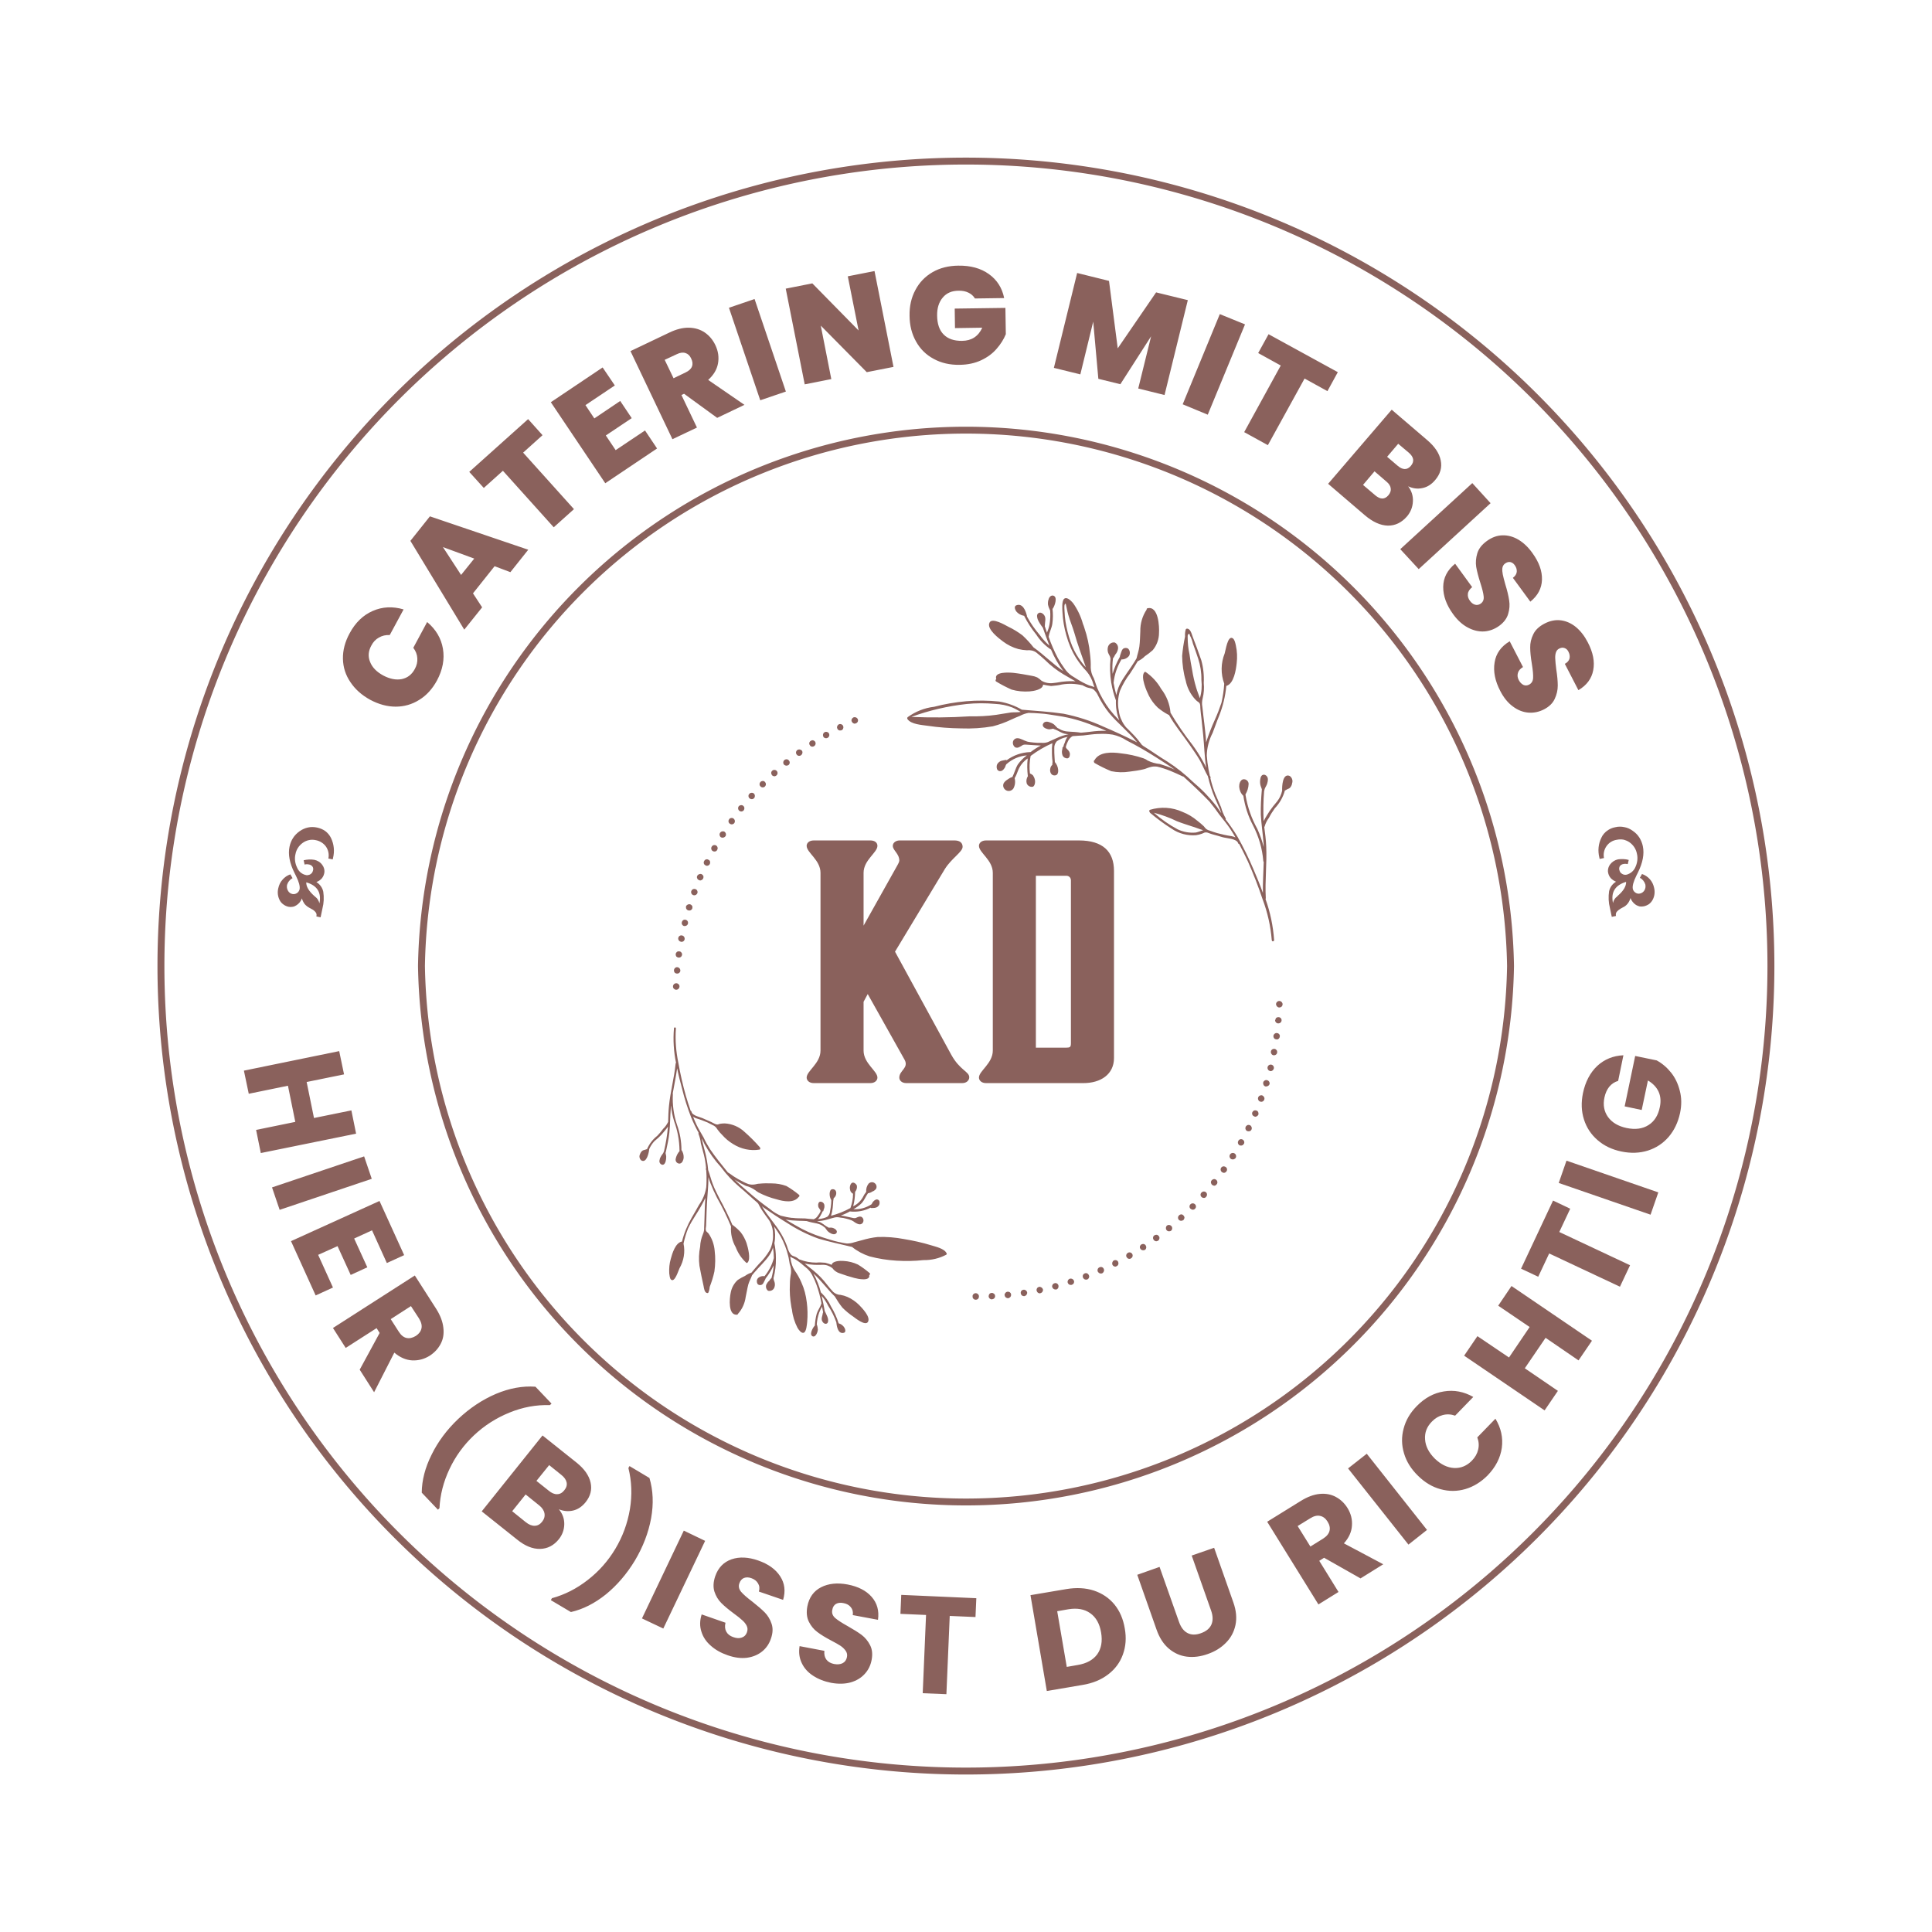 <svg xmlns="http://www.w3.org/2000/svg" version="1.1" xmlns:xlink="http://www.w3.org/1999/xlink" xmlns:svgjs="http://svgjs.dev/svgjs" viewBox="0 0 13.949 13.949"><g transform="matrix(1,0,0,1,4.617,4.3)"><g><path d=" M -2.087 0.625 Q -2.139 0.549 -2.141 0.457 Q -2.143 0.365 -2.093 0.273 Q -2.031 0.157 -1.926 0.111 Q -1.821 0.065 -1.703 0.1 L -1.803 0.285 Q -1.847 0.283 -1.881 0.303 Q -1.916 0.322 -1.936 0.361 Q -1.969 0.421 -1.945 0.479 Q -1.922 0.538 -1.85 0.577 Q -1.778 0.615 -1.716 0.603 Q -1.654 0.59 -1.622 0.53 Q -1.601 0.492 -1.604 0.452 Q -1.606 0.413 -1.633 0.377 L -1.533 0.191 Q -1.438 0.271 -1.419 0.384 Q -1.4 0.497 -1.462 0.613 Q -1.512 0.705 -1.59 0.753 Q -1.668 0.802 -1.76 0.802 Q -1.852 0.802 -1.945 0.752 Q -2.036 0.702 -2.087 0.625 M -1.046 -0.212 L -1.202 -0.016 L -1.136 0.085 L -1.265 0.246 L -1.654 -0.395 L -1.513 -0.572 L -0.803 -0.331 L -0.932 -0.169 L -1.046 -0.212 M -1.193 -0.267 L -1.419 -0.35 L -1.288 -0.149 L -1.193 -0.267 M -0.804 -1.274 L -0.7 -1.158 L -0.84 -1.032 L -0.473 -0.624 L -0.619 -0.493 L -0.986 -0.901 L -1.124 -0.777 L -1.229 -0.893 L -0.804 -1.274 M -0.39 -1.375 L -0.326 -1.279 L -0.139 -1.405 L -0.056 -1.281 L -0.243 -1.156 L -0.172 -1.05 L 0.04 -1.192 L 0.127 -1.062 L -0.247 -0.811 L -0.64 -1.396 L -0.266 -1.647 L -0.178 -1.517 L -0.39 -1.375 M 0.561 -1.283 L 0.322 -1.457 L 0.303 -1.448 L 0.415 -1.213 L 0.238 -1.129 L -0.065 -1.765 L 0.214 -1.898 Q 0.29 -1.935 0.356 -1.934 Q 0.422 -1.933 0.472 -1.899 Q 0.521 -1.865 0.548 -1.808 Q 0.579 -1.743 0.567 -1.676 Q 0.555 -1.61 0.496 -1.557 L 0.758 -1.377 L 0.561 -1.283 M 0.246 -1.569 L 0.333 -1.611 Q 0.369 -1.628 0.379 -1.654 Q 0.389 -1.68 0.373 -1.712 Q 0.359 -1.743 0.332 -1.751 Q 0.305 -1.76 0.27 -1.743 L 0.182 -1.702 L 0.246 -1.569 M 0.831 -2.141 L 1.057 -1.473 L 0.872 -1.41 L 0.646 -2.078 L 0.831 -2.141 M 1.834 -1.651 L 1.641 -1.613 L 1.309 -1.949 L 1.385 -1.563 L 1.193 -1.525 L 1.056 -2.216 L 1.248 -2.254 L 1.582 -1.914 L 1.504 -2.305 L 1.697 -2.343 L 1.834 -1.651 M 2.422 -2.145 Q 2.405 -2.173 2.375 -2.187 Q 2.345 -2.202 2.305 -2.201 Q 2.231 -2.201 2.19 -2.152 Q 2.148 -2.103 2.149 -2.022 Q 2.15 -1.931 2.196 -1.885 Q 2.242 -1.838 2.329 -1.839 Q 2.432 -1.84 2.475 -1.934 L 2.278 -1.931 L 2.276 -2.072 L 2.642 -2.077 L 2.645 -1.887 Q 2.622 -1.831 2.578 -1.781 Q 2.535 -1.731 2.467 -1.699 Q 2.399 -1.667 2.312 -1.666 Q 2.206 -1.664 2.124 -1.709 Q 2.042 -1.753 1.997 -1.834 Q 1.951 -1.915 1.95 -2.02 Q 1.948 -2.124 1.992 -2.206 Q 2.035 -2.288 2.116 -2.335 Q 2.196 -2.381 2.302 -2.382 Q 2.435 -2.384 2.523 -2.321 Q 2.611 -2.258 2.633 -2.148 L 2.422 -2.145 M 3.959 -2.133 L 3.791 -1.448 L 3.601 -1.495 L 3.694 -1.872 L 3.472 -1.526 L 3.313 -1.565 L 3.276 -1.978 L 3.183 -1.597 L 2.992 -1.644 L 3.16 -2.329 L 3.39 -2.272 L 3.453 -1.785 L 3.73 -2.189 L 3.959 -2.133 M 4.372 -1.958 L 4.103 -1.306 L 3.922 -1.381 L 4.19 -2.032 L 4.372 -1.958 M 5.042 -1.613 L 4.967 -1.476 L 4.802 -1.567 L 4.537 -1.086 L 4.366 -1.18 L 4.63 -1.661 L 4.467 -1.751 L 4.542 -1.887 L 5.042 -1.613 M 5.584 -0.678 Q 5.581 -0.619 5.542 -0.572 Q 5.483 -0.504 5.403 -0.505 Q 5.323 -0.507 5.237 -0.58 L 4.972 -0.807 L 5.431 -1.342 L 5.688 -1.122 Q 5.77 -1.052 5.785 -0.976 Q 5.801 -0.899 5.744 -0.833 Q 5.704 -0.786 5.652 -0.776 Q 5.6 -0.765 5.55 -0.789 Q 5.588 -0.738 5.584 -0.678 M 5.398 -1.002 L 5.473 -0.938 Q 5.529 -0.89 5.569 -0.936 Q 5.61 -0.984 5.554 -1.032 L 5.478 -1.096 L 5.398 -1.002 M 5.407 -0.724 Q 5.428 -0.749 5.424 -0.774 Q 5.421 -0.8 5.393 -0.823 L 5.307 -0.897 L 5.224 -0.799 L 5.311 -0.725 Q 5.367 -0.677 5.407 -0.724 M 6.145 -0.667 L 5.626 -0.191 L 5.493 -0.335 L 6.013 -0.812 L 6.145 -0.667 M 5.803 -0.063 Q 5.804 -0.161 5.889 -0.23 L 6.012 -0.061 Q 5.983 -0.037 5.981 -0.012 Q 5.978 0.014 5.996 0.038 Q 6.012 0.06 6.033 0.066 Q 6.054 0.072 6.074 0.058 Q 6.099 0.04 6.095 0.006 Q 6.092 -0.027 6.071 -0.092 Q 6.049 -0.161 6.041 -0.208 Q 6.034 -0.255 6.049 -0.305 Q 6.064 -0.355 6.118 -0.394 Q 6.173 -0.434 6.232 -0.435 Q 6.292 -0.436 6.347 -0.403 Q 6.403 -0.369 6.447 -0.307 Q 6.519 -0.208 6.516 -0.114 Q 6.513 -0.021 6.432 0.044 L 6.306 -0.128 Q 6.332 -0.148 6.334 -0.172 Q 6.336 -0.197 6.319 -0.22 Q 6.306 -0.238 6.287 -0.242 Q 6.268 -0.245 6.249 -0.231 Q 6.233 -0.219 6.23 -0.198 Q 6.228 -0.177 6.233 -0.153 Q 6.238 -0.128 6.251 -0.082 Q 6.272 -0.014 6.279 0.034 Q 6.287 0.083 6.272 0.132 Q 6.258 0.181 6.208 0.218 Q 6.157 0.255 6.098 0.259 Q 6.039 0.262 5.981 0.231 Q 5.922 0.2 5.875 0.135 Q 5.802 0.035 5.803 -0.063 M 6.174 0.483 Q 6.189 0.386 6.283 0.33 L 6.379 0.516 Q 6.348 0.535 6.342 0.56 Q 6.335 0.585 6.349 0.611 Q 6.362 0.635 6.382 0.645 Q 6.402 0.654 6.423 0.643 Q 6.45 0.629 6.452 0.595 Q 6.454 0.562 6.443 0.494 Q 6.431 0.422 6.431 0.375 Q 6.43 0.327 6.453 0.28 Q 6.475 0.233 6.535 0.202 Q 6.595 0.171 6.654 0.179 Q 6.712 0.187 6.762 0.228 Q 6.812 0.27 6.847 0.338 Q 6.904 0.447 6.886 0.539 Q 6.869 0.63 6.779 0.683 L 6.681 0.493 Q 6.709 0.478 6.715 0.454 Q 6.72 0.43 6.707 0.405 Q 6.697 0.385 6.679 0.379 Q 6.661 0.372 6.64 0.383 Q 6.622 0.392 6.616 0.413 Q 6.61 0.433 6.612 0.458 Q 6.613 0.484 6.619 0.531 Q 6.63 0.601 6.63 0.65 Q 6.63 0.699 6.608 0.746 Q 6.587 0.792 6.532 0.821 Q 6.476 0.85 6.417 0.845 Q 6.358 0.84 6.305 0.8 Q 6.252 0.761 6.215 0.689 Q 6.158 0.58 6.174 0.483" fill="#8a615c" fill-rule="nonzero"></path></g><g><path d=" M -2.046 3.885 L -2.734 4.025 L -2.768 3.858 L -2.485 3.8 L -2.538 3.539 L -2.821 3.597 L -2.856 3.43 L -2.168 3.289 L -2.133 3.457 L -2.403 3.512 L -2.35 3.772 L -2.08 3.717 L -2.046 3.885 M -1.933 4.211 L -2.598 4.435 L -2.653 4.273 L -1.988 4.049 L -1.933 4.211 M -1.931 4.583 L -2.06 4.642 L -1.965 4.85 L -2.085 4.905 L -2.18 4.697 L -2.32 4.76 L -2.213 4.996 L -2.338 5.053 L -2.516 4.661 L -1.877 4.371 L -1.699 4.762 L -1.824 4.819 L -1.931 4.583 M -2.02 5.589 L -1.876 5.324 L -1.898 5.289 L -2.121 5.432 L -2.213 5.288 L -1.622 4.909 L -1.467 5.151 Q -1.423 5.221 -1.416 5.286 Q -1.408 5.351 -1.435 5.402 Q -1.462 5.454 -1.514 5.488 Q -1.573 5.525 -1.641 5.522 Q -1.709 5.518 -1.77 5.466 L -1.916 5.752 L -2.02 5.589 M -1.796 5.224 L -1.739 5.313 Q -1.714 5.353 -1.682 5.36 Q -1.65 5.367 -1.614 5.345 Q -1.581 5.323 -1.574 5.291 Q -1.567 5.259 -1.592 5.219 L -1.65 5.13 L -1.796 5.224 M -1.501 6.203 Q -1.432 6.062 -1.309 5.945 Q -1.184 5.827 -1.037 5.764 Q -0.89 5.702 -0.751 5.712 L -0.635 5.834 L -0.647 5.845 Q -0.795 5.84 -0.939 5.899 Q -1.084 5.958 -1.196 6.064 Q -1.307 6.169 -1.372 6.307 Q -1.437 6.445 -1.444 6.589 L -1.455 6.6 L -1.572 6.477 Q -1.571 6.343 -1.501 6.203 M -0.543 6.705 Q -0.544 6.765 -0.582 6.813 Q -0.637 6.881 -0.717 6.883 Q -0.798 6.885 -0.883 6.816 L -1.139 6.612 L -0.7 6.064 L -0.453 6.261 Q -0.37 6.328 -0.353 6.404 Q -0.336 6.48 -0.389 6.546 Q -0.428 6.594 -0.479 6.606 Q -0.53 6.618 -0.582 6.597 Q -0.542 6.645 -0.543 6.705 M -0.744 6.392 L -0.656 6.462 Q -0.624 6.489 -0.595 6.488 Q -0.565 6.488 -0.543 6.46 Q -0.52 6.432 -0.526 6.403 Q -0.532 6.374 -0.565 6.348 L -0.652 6.278 L -0.744 6.392 M -0.757 6.716 Q -0.726 6.716 -0.703 6.687 Q -0.68 6.658 -0.686 6.626 Q -0.692 6.594 -0.725 6.568 L -0.822 6.49 L -0.919 6.611 L -0.821 6.69 Q -0.787 6.717 -0.757 6.716 M -0.64 7.253 L -0.632 7.239 Q -0.493 7.201 -0.373 7.107 Q -0.253 7.014 -0.174 6.882 Q -0.095 6.75 -0.069 6.596 Q -0.044 6.442 -0.08 6.299 L -0.072 6.285 L 0.072 6.371 Q 0.112 6.505 0.084 6.662 Q 0.055 6.819 -0.033 6.967 Q -0.121 7.112 -0.242 7.211 Q -0.364 7.309 -0.495 7.339 L -0.64 7.253 M 0.474 6.825 L 0.172 7.458 L 0.018 7.385 L 0.32 6.751 L 0.474 6.825 M 0.515 7.582 Q 0.465 7.539 0.447 7.48 Q 0.428 7.422 0.449 7.356 L 0.621 7.416 Q 0.612 7.454 0.627 7.481 Q 0.642 7.508 0.677 7.52 Q 0.713 7.533 0.739 7.523 Q 0.766 7.514 0.776 7.485 Q 0.785 7.46 0.774 7.438 Q 0.763 7.416 0.742 7.398 Q 0.722 7.379 0.682 7.35 Q 0.625 7.308 0.591 7.274 Q 0.557 7.24 0.541 7.191 Q 0.526 7.142 0.547 7.08 Q 0.579 6.988 0.665 6.958 Q 0.75 6.929 0.858 6.967 Q 0.967 7.005 1.016 7.081 Q 1.065 7.156 1.037 7.251 L 0.862 7.191 Q 0.872 7.158 0.856 7.132 Q 0.841 7.106 0.807 7.094 Q 0.778 7.084 0.754 7.093 Q 0.731 7.103 0.721 7.132 Q 0.71 7.164 0.734 7.193 Q 0.758 7.221 0.815 7.264 Q 0.871 7.308 0.905 7.342 Q 0.938 7.376 0.954 7.424 Q 0.97 7.472 0.949 7.531 Q 0.93 7.588 0.885 7.624 Q 0.84 7.66 0.776 7.669 Q 0.711 7.677 0.637 7.651 Q 0.564 7.626 0.515 7.582 M 1.254 7.799 Q 1.198 7.763 1.172 7.708 Q 1.145 7.653 1.156 7.585 L 1.335 7.619 Q 1.331 7.658 1.35 7.683 Q 1.369 7.707 1.405 7.714 Q 1.442 7.721 1.467 7.708 Q 1.492 7.695 1.498 7.664 Q 1.503 7.639 1.489 7.619 Q 1.475 7.599 1.452 7.583 Q 1.429 7.568 1.385 7.545 Q 1.322 7.512 1.284 7.483 Q 1.246 7.455 1.223 7.409 Q 1.2 7.363 1.212 7.298 Q 1.231 7.201 1.311 7.16 Q 1.391 7.119 1.503 7.14 Q 1.617 7.162 1.676 7.229 Q 1.736 7.297 1.722 7.395 L 1.54 7.361 Q 1.545 7.327 1.526 7.304 Q 1.507 7.28 1.471 7.274 Q 1.441 7.268 1.419 7.28 Q 1.397 7.293 1.392 7.324 Q 1.385 7.357 1.413 7.382 Q 1.441 7.406 1.504 7.441 Q 1.566 7.476 1.604 7.504 Q 1.642 7.533 1.665 7.578 Q 1.688 7.623 1.676 7.685 Q 1.665 7.744 1.626 7.786 Q 1.587 7.829 1.524 7.847 Q 1.462 7.864 1.384 7.85 Q 1.309 7.835 1.254 7.799 M 2.432 7.239 L 2.426 7.375 L 2.24 7.367 L 2.216 7.932 L 2.045 7.925 L 2.069 7.36 L 1.884 7.352 L 1.89 7.215 L 2.432 7.239 M 3.281 7.184 Q 3.371 7.214 3.429 7.284 Q 3.487 7.355 3.504 7.458 Q 3.522 7.559 3.49 7.646 Q 3.459 7.732 3.384 7.789 Q 3.309 7.847 3.2 7.865 L 2.941 7.909 L 2.823 7.217 L 3.083 7.173 Q 3.192 7.155 3.281 7.184 M 3.305 7.644 Q 3.349 7.582 3.333 7.487 Q 3.317 7.391 3.254 7.347 Q 3.192 7.303 3.096 7.319 L 3.016 7.333 L 3.085 7.735 L 3.165 7.721 Q 3.26 7.705 3.305 7.644 M 3.755 7.013 L 3.895 7.409 Q 3.916 7.469 3.956 7.49 Q 3.997 7.512 4.053 7.492 Q 4.11 7.472 4.129 7.43 Q 4.148 7.387 4.127 7.328 L 3.987 6.931 L 4.149 6.875 L 4.288 7.27 Q 4.319 7.358 4.303 7.433 Q 4.287 7.508 4.234 7.561 Q 4.181 7.615 4.103 7.642 Q 4.025 7.67 3.952 7.661 Q 3.88 7.652 3.822 7.603 Q 3.764 7.554 3.733 7.465 L 3.594 7.07 L 3.755 7.013 M 5.206 7.096 L 4.943 6.947 L 4.908 6.969 L 5.047 7.194 L 4.902 7.284 L 4.532 6.687 L 4.776 6.536 Q 4.847 6.492 4.912 6.486 Q 4.977 6.48 5.028 6.508 Q 5.079 6.535 5.112 6.588 Q 5.149 6.648 5.144 6.715 Q 5.14 6.783 5.086 6.843 L 5.37 6.994 L 5.206 7.096 M 4.844 6.866 L 4.934 6.81 Q 4.974 6.785 4.982 6.753 Q 4.99 6.721 4.968 6.686 Q 4.947 6.652 4.915 6.645 Q 4.883 6.637 4.843 6.662 L 4.752 6.718 L 4.844 6.866 M 5.251 6.196 L 5.686 6.746 L 5.552 6.852 L 5.116 6.302 L 5.251 6.196 M 5.52 6.193 Q 5.493 6.104 5.517 6.015 Q 5.54 5.925 5.612 5.852 Q 5.699 5.763 5.808 5.746 Q 5.918 5.728 6.02 5.786 L 5.889 5.921 Q 5.843 5.905 5.799 5.917 Q 5.756 5.928 5.722 5.963 Q 5.666 6.019 5.672 6.093 Q 5.677 6.166 5.742 6.231 Q 5.808 6.295 5.882 6.299 Q 5.955 6.302 6.01 6.246 Q 6.045 6.21 6.055 6.167 Q 6.066 6.123 6.049 6.078 L 6.18 5.943 Q 6.241 6.044 6.226 6.154 Q 6.21 6.263 6.123 6.353 Q 6.051 6.425 5.963 6.451 Q 5.874 6.477 5.784 6.452 Q 5.695 6.428 5.621 6.355 Q 5.546 6.282 5.52 6.193 M 6.296 4.985 L 6.877 5.38 L 6.78 5.522 L 6.542 5.359 L 6.392 5.579 L 6.631 5.742 L 6.535 5.883 L 5.954 5.488 L 6.05 5.347 L 6.278 5.501 L 6.427 5.281 L 6.2 5.127 L 6.296 4.985 M 6.596 4.368 L 6.72 4.427 L 6.641 4.595 L 7.152 4.835 L 7.079 4.99 L 6.568 4.75 L 6.489 4.918 L 6.365 4.86 L 6.596 4.368 M 6.693 4.08 L 7.356 4.309 L 7.3 4.47 L 6.637 4.241 L 6.693 4.08 M 7.066 3.504 Q 7.028 3.515 7.002 3.546 Q 6.977 3.577 6.967 3.624 Q 6.95 3.705 6.993 3.765 Q 7.037 3.825 7.126 3.844 Q 7.221 3.864 7.285 3.823 Q 7.349 3.783 7.367 3.693 Q 7.38 3.631 7.358 3.582 Q 7.335 3.533 7.281 3.501 L 7.236 3.714 L 7.113 3.688 L 7.189 3.324 L 7.344 3.356 Q 7.403 3.388 7.448 3.444 Q 7.492 3.499 7.511 3.575 Q 7.531 3.65 7.513 3.736 Q 7.491 3.838 7.43 3.909 Q 7.369 3.979 7.281 4.007 Q 7.192 4.035 7.09 4.014 Q 6.988 3.993 6.918 3.932 Q 6.847 3.871 6.819 3.782 Q 6.791 3.694 6.812 3.592 Q 6.838 3.469 6.915 3.396 Q 6.993 3.324 7.104 3.319 L 7.066 3.504" fill="#8a615c" fill-rule="nonzero"></path></g><g clip-path="url(&quot;#SvgjsClipPath1026&quot;)"><g clip-path="url(&quot;#SvgjsClipPath10007d8bde14-4f51-460f-894e-093b10d90362&quot;)"><path d=" M 0.265 2.846 C 0.259 2.846 0.253 2.843 0.249 2.839 C 0.244 2.835 0.242 2.829 0.242 2.822 C 0.242 2.809 0.253 2.799 0.266 2.799 C 0.269 2.799 0.273 2.8 0.275 2.801 C 0.284 2.805 0.29 2.814 0.289 2.824 C 0.288 2.836 0.278 2.846 0.265 2.846 Z M 0.27 2.729 C 0.267 2.729 0.264 2.728 0.261 2.727 C 0.259 2.726 0.256 2.724 0.254 2.722 C 0.252 2.719 0.251 2.717 0.25 2.714 C 0.249 2.711 0.249 2.708 0.249 2.705 C 0.25 2.692 0.261 2.682 0.273 2.683 C 0.286 2.684 0.296 2.696 0.295 2.709 C 0.294 2.721 0.284 2.73 0.272 2.729 L 0.27 2.729 Z M 0.282 2.614 C 0.276 2.613 0.27 2.61 0.266 2.606 C 0.261 2.598 0.26 2.588 0.264 2.58 C 0.266 2.577 0.268 2.575 0.27 2.573 C 0.275 2.569 0.281 2.568 0.288 2.569 C 0.291 2.569 0.293 2.57 0.296 2.571 C 0.301 2.574 0.305 2.579 0.307 2.585 C 0.308 2.588 0.308 2.591 0.307 2.594 C 0.306 2.606 0.296 2.614 0.285 2.614 Z M 0.299 2.499 C 0.291 2.498 0.284 2.492 0.281 2.484 C 0.278 2.476 0.28 2.468 0.285 2.461 C 0.291 2.455 0.299 2.452 0.307 2.454 C 0.32 2.456 0.328 2.469 0.326 2.482 C 0.324 2.493 0.314 2.501 0.303 2.5 C 0.302 2.5 0.301 2.5 0.301 2.5 C 0.3 2.5 0.3 2.499 0.299 2.499 Z M 0.322 2.386 C 0.31 2.383 0.302 2.37 0.306 2.358 C 0.309 2.345 0.321 2.337 0.334 2.341 C 0.346 2.344 0.353 2.356 0.35 2.369 C 0.349 2.374 0.346 2.378 0.342 2.381 C 0.338 2.384 0.333 2.386 0.328 2.386 Z M 0.353 2.273 C 0.347 2.272 0.342 2.268 0.339 2.263 C 0.337 2.26 0.336 2.257 0.336 2.254 C 0.335 2.251 0.336 2.248 0.336 2.245 L 0.336 2.244 C 0.341 2.232 0.354 2.226 0.366 2.229 C 0.372 2.231 0.377 2.235 0.38 2.24 C 0.383 2.246 0.383 2.252 0.381 2.258 L 0.382 2.258 C 0.38 2.263 0.377 2.267 0.373 2.27 C 0.369 2.273 0.365 2.274 0.36 2.274 C 0.357 2.274 0.355 2.274 0.353 2.273 Z M 0.388 2.163 C 0.376 2.158 0.37 2.146 0.374 2.134 C 0.377 2.125 0.385 2.118 0.395 2.118 C 0.403 2.118 0.41 2.121 0.415 2.127 C 0.419 2.134 0.421 2.141 0.418 2.149 C 0.416 2.153 0.413 2.157 0.409 2.16 C 0.406 2.162 0.401 2.164 0.396 2.164 C 0.393 2.164 0.39 2.164 0.388 2.162 Z M 0.43 2.055 C 0.424 2.052 0.419 2.048 0.417 2.042 C 0.414 2.036 0.414 2.03 0.417 2.024 C 0.422 2.013 0.436 2.007 0.448 2.011 C 0.454 2.014 0.458 2.018 0.461 2.024 C 0.462 2.027 0.462 2.03 0.462 2.033 C 0.462 2.036 0.461 2.039 0.46 2.042 C 0.457 2.05 0.448 2.056 0.439 2.057 C 0.436 2.057 0.433 2.056 0.43 2.054 Z M 0.477 1.948 C 0.475 1.947 0.472 1.945 0.47 1.943 C 0.468 1.941 0.466 1.938 0.465 1.935 C 0.464 1.932 0.464 1.929 0.464 1.926 C 0.464 1.923 0.465 1.92 0.467 1.917 C 0.468 1.914 0.47 1.912 0.472 1.91 C 0.474 1.908 0.477 1.906 0.48 1.905 C 0.486 1.903 0.492 1.904 0.497 1.907 C 0.5 1.908 0.503 1.91 0.505 1.912 C 0.509 1.917 0.511 1.923 0.51 1.929 C 0.51 1.932 0.509 1.935 0.508 1.938 C 0.504 1.946 0.496 1.951 0.487 1.951 C 0.483 1.951 0.48 1.95 0.477 1.948 Z M 0.53 1.845 C 0.524 1.842 0.52 1.837 0.519 1.831 C 0.517 1.825 0.518 1.819 0.521 1.814 C 0.527 1.802 0.541 1.798 0.553 1.804 C 0.564 1.811 0.568 1.825 0.561 1.836 C 0.558 1.844 0.55 1.848 0.542 1.848 C 0.537 1.848 0.533 1.847 0.53 1.845 Z M 0.588 1.745 C 0.578 1.738 0.575 1.723 0.582 1.713 C 0.589 1.702 0.603 1.699 0.614 1.705 C 0.622 1.711 0.626 1.72 0.624 1.729 C 0.624 1.733 0.622 1.735 0.621 1.738 L 0.621 1.737 C 0.619 1.74 0.616 1.743 0.612 1.745 C 0.605 1.749 0.595 1.749 0.588 1.745 Z M 0.652 1.647 C 0.65 1.646 0.648 1.643 0.646 1.641 C 0.645 1.638 0.643 1.636 0.643 1.633 C 0.642 1.627 0.643 1.621 0.647 1.616 C 0.648 1.613 0.651 1.611 0.653 1.609 C 0.658 1.606 0.665 1.605 0.671 1.606 C 0.674 1.607 0.677 1.608 0.679 1.61 C 0.689 1.617 0.692 1.632 0.685 1.642 C 0.683 1.645 0.68 1.648 0.677 1.649 C 0.674 1.651 0.67 1.652 0.666 1.652 C 0.661 1.652 0.656 1.65 0.652 1.647 Z M 0.721 1.554 C 0.711 1.546 0.709 1.531 0.717 1.521 C 0.725 1.512 0.74 1.51 0.749 1.518 C 0.759 1.526 0.76 1.54 0.753 1.55 C 0.745 1.56 0.731 1.562 0.721 1.554 Z M 0.795 1.464 C 0.79 1.46 0.787 1.454 0.787 1.448 C 0.787 1.445 0.787 1.442 0.788 1.439 C 0.79 1.437 0.791 1.434 0.793 1.432 C 0.795 1.429 0.798 1.427 0.8 1.426 C 0.803 1.425 0.806 1.424 0.809 1.424 C 0.812 1.423 0.815 1.424 0.818 1.425 C 0.821 1.426 0.824 1.427 0.826 1.429 C 0.835 1.438 0.836 1.452 0.828 1.462 C 0.824 1.467 0.817 1.47 0.811 1.47 C 0.805 1.47 0.799 1.468 0.795 1.464 Z M 0.874 1.378 C 0.869 1.374 0.867 1.368 0.867 1.362 C 0.867 1.356 0.869 1.35 0.874 1.346 L 0.873 1.346 C 0.88 1.339 0.89 1.337 0.899 1.34 C 0.902 1.342 0.904 1.343 0.906 1.346 C 0.915 1.355 0.915 1.369 0.906 1.378 C 0.902 1.383 0.896 1.385 0.89 1.385 C 0.884 1.385 0.878 1.383 0.874 1.378 Z M 0.957 1.297 C 0.949 1.287 0.949 1.273 0.958 1.265 C 0.967 1.256 0.982 1.257 0.99 1.265 C 0.995 1.27 0.997 1.276 0.997 1.282 C 0.997 1.285 0.996 1.288 0.995 1.291 C 0.991 1.299 0.982 1.305 0.973 1.305 C 0.967 1.304 0.961 1.301 0.956 1.297 Z M 1.043 1.22 C 1.035 1.21 1.037 1.195 1.047 1.187 C 1.049 1.185 1.052 1.184 1.055 1.183 C 1.058 1.182 1.061 1.182 1.064 1.182 C 1.07 1.183 1.076 1.186 1.079 1.191 C 1.088 1.201 1.086 1.215 1.077 1.223 C 1.072 1.226 1.067 1.228 1.062 1.228 C 1.055 1.228 1.048 1.225 1.043 1.22 Z M 1.135 1.148 C 1.127 1.137 1.129 1.123 1.14 1.115 C 1.15 1.108 1.164 1.11 1.173 1.12 C 1.18 1.13 1.177 1.145 1.167 1.152 C 1.165 1.154 1.163 1.155 1.161 1.156 C 1.159 1.157 1.156 1.157 1.154 1.157 C 1.15 1.157 1.146 1.157 1.143 1.155 C 1.14 1.153 1.137 1.151 1.135 1.148 Z M 1.23 1.08 C 1.224 1.073 1.224 1.062 1.23 1.055 C 1.232 1.052 1.234 1.05 1.237 1.049 C 1.242 1.045 1.248 1.044 1.254 1.045 C 1.257 1.046 1.259 1.047 1.262 1.049 C 1.264 1.05 1.266 1.052 1.268 1.055 C 1.275 1.066 1.272 1.08 1.261 1.087 C 1.257 1.09 1.253 1.091 1.248 1.091 C 1.244 1.091 1.241 1.09 1.237 1.088 C 1.234 1.086 1.231 1.083 1.23 1.08 Z M 1.328 1.019 C 1.324 1.012 1.324 1.004 1.327 0.997 C 1.33 0.99 1.337 0.985 1.344 0.984 C 1.352 0.983 1.36 0.986 1.365 0.991 C 1.37 0.997 1.372 1.005 1.37 1.013 C 1.368 1.019 1.364 1.024 1.359 1.027 C 1.356 1.029 1.351 1.03 1.347 1.03 C 1.339 1.03 1.332 1.026 1.327 1.019 Z M 1.429 0.962 C 1.428 0.959 1.427 0.956 1.426 0.953 C 1.426 0.947 1.428 0.94 1.432 0.936 C 1.434 0.933 1.437 0.931 1.439 0.93 L 1.438 0.93 C 1.447 0.926 1.457 0.927 1.464 0.933 C 1.469 0.937 1.472 0.943 1.472 0.949 C 1.473 0.952 1.472 0.955 1.471 0.958 C 1.471 0.961 1.469 0.964 1.467 0.966 C 1.465 0.969 1.463 0.971 1.46 0.972 C 1.457 0.973 1.453 0.974 1.45 0.974 C 1.441 0.975 1.433 0.97 1.429 0.962 Z M 1.533 0.91 C 1.53 0.905 1.53 0.899 1.532 0.893 C 1.535 0.887 1.539 0.883 1.544 0.88 C 1.556 0.875 1.57 0.88 1.576 0.892 C 1.581 0.903 1.576 0.917 1.564 0.922 L 1.563 0.922 C 1.561 0.923 1.558 0.924 1.555 0.925 C 1.546 0.925 1.537 0.919 1.533 0.91 Z" fill="#8a615c" transform="matrix(1,0,0,1,0,0)" fill-rule="nonzero"></path></g><g clip-path="url(&quot;#SvgjsClipPath10007d8bde14-4f51-460f-894e-093b10d90362&quot;)"><path d=" M 2.405 5.06 C 2.405 5.057 2.405 5.054 2.406 5.051 C 2.409 5.044 2.416 5.039 2.423 5.037 C 2.431 5.036 2.439 5.038 2.444 5.044 C 2.449 5.048 2.451 5.054 2.451 5.06 C 2.451 5.069 2.447 5.077 2.44 5.081 C 2.432 5.085 2.423 5.085 2.416 5.081 C 2.409 5.077 2.404 5.069 2.405 5.06 Z M 2.521 5.059 C 2.521 5.053 2.523 5.047 2.527 5.042 C 2.529 5.04 2.531 5.038 2.534 5.037 C 2.537 5.035 2.54 5.035 2.543 5.035 C 2.549 5.034 2.555 5.037 2.56 5.041 C 2.565 5.045 2.567 5.05 2.568 5.057 C 2.568 5.063 2.566 5.069 2.562 5.073 C 2.557 5.078 2.552 5.08 2.546 5.081 L 2.544 5.081 C 2.541 5.081 2.538 5.081 2.536 5.08 C 2.533 5.078 2.53 5.077 2.528 5.075 C 2.526 5.073 2.524 5.07 2.523 5.068 C 2.522 5.065 2.521 5.062 2.521 5.059 Z M 2.636 5.052 C 2.636 5.049 2.636 5.046 2.637 5.043 C 2.638 5.04 2.64 5.037 2.642 5.035 C 2.644 5.032 2.646 5.03 2.649 5.029 C 2.651 5.027 2.654 5.027 2.658 5.026 C 2.664 5.026 2.67 5.027 2.675 5.031 C 2.677 5.033 2.679 5.036 2.681 5.038 C 2.682 5.041 2.683 5.044 2.683 5.047 C 2.684 5.06 2.675 5.071 2.662 5.073 L 2.66 5.073 C 2.654 5.073 2.649 5.07 2.644 5.067 C 2.64 5.063 2.637 5.057 2.637 5.052 Z M 2.753 5.038 C 2.751 5.029 2.755 5.02 2.763 5.015 C 2.766 5.013 2.769 5.013 2.772 5.012 C 2.784 5.01 2.796 5.018 2.799 5.031 C 2.8 5.037 2.798 5.043 2.794 5.049 C 2.792 5.051 2.79 5.053 2.787 5.055 C 2.785 5.056 2.782 5.057 2.779 5.058 L 2.775 5.058 C 2.764 5.058 2.754 5.049 2.753 5.038 Z M 2.867 5.019 C 2.866 5.013 2.867 5.007 2.87 5.002 C 2.873 4.996 2.879 4.993 2.885 4.991 C 2.891 4.99 2.897 4.992 2.902 4.995 C 2.907 4.998 2.911 5.003 2.913 5.009 C 2.913 5.012 2.914 5.015 2.913 5.018 C 2.912 5.021 2.911 5.024 2.909 5.027 C 2.908 5.029 2.905 5.032 2.903 5.033 C 2.9 5.035 2.897 5.036 2.894 5.037 C 2.893 5.037 2.892 5.038 2.889 5.038 C 2.879 5.037 2.87 5.03 2.868 5.019 Z M 2.98 4.994 C 2.977 4.981 2.984 4.968 2.997 4.965 C 3 4.964 3.003 4.963 3.006 4.964 C 3.009 4.964 3.012 4.965 3.014 4.967 C 3.017 4.968 3.019 4.97 3.021 4.973 C 3.023 4.975 3.024 4.978 3.025 4.981 C 3.028 4.993 3.022 5.006 3.01 5.01 L 3.003 5.01 C 2.992 5.01 2.984 5.003 2.981 4.994 Z M 3.092 4.961 C 3.09 4.955 3.091 4.949 3.094 4.943 C 3.097 4.938 3.102 4.934 3.107 4.932 C 3.12 4.929 3.132 4.935 3.137 4.947 C 3.138 4.95 3.138 4.953 3.138 4.956 C 3.137 4.966 3.131 4.974 3.121 4.976 C 3.119 4.977 3.117 4.978 3.115 4.977 C 3.104 4.978 3.095 4.971 3.092 4.961 Z M 3.202 4.924 C 3.199 4.917 3.2 4.908 3.204 4.902 C 3.209 4.896 3.216 4.892 3.224 4.892 C 3.23 4.892 3.236 4.895 3.24 4.9 C 3.242 4.902 3.244 4.905 3.245 4.908 C 3.246 4.91 3.247 4.914 3.247 4.917 C 3.247 4.92 3.246 4.923 3.245 4.925 C 3.244 4.928 3.242 4.931 3.24 4.933 C 3.238 4.935 3.235 4.937 3.232 4.938 C 3.225 4.94 3.217 4.939 3.211 4.935 C 3.207 4.932 3.204 4.928 3.202 4.924 Z M 3.309 4.881 C 3.304 4.869 3.309 4.855 3.321 4.85 C 3.333 4.844 3.347 4.849 3.352 4.861 C 3.358 4.873 3.352 4.887 3.341 4.893 C 3.338 4.894 3.335 4.895 3.331 4.895 C 3.327 4.895 3.322 4.893 3.318 4.891 C 3.315 4.888 3.311 4.885 3.309 4.881 Z M 3.415 4.832 C 3.41 4.821 3.414 4.807 3.425 4.8 C 3.43 4.798 3.437 4.797 3.443 4.799 C 3.455 4.803 3.461 4.816 3.457 4.828 C 3.456 4.834 3.452 4.838 3.447 4.841 L 3.446 4.841 C 3.443 4.843 3.44 4.845 3.436 4.845 C 3.427 4.845 3.419 4.84 3.415 4.832 Z M 3.518 4.777 C 3.516 4.775 3.515 4.772 3.514 4.769 C 3.514 4.766 3.514 4.763 3.515 4.76 C 3.516 4.754 3.52 4.749 3.526 4.746 C 3.531 4.742 3.538 4.741 3.544 4.743 C 3.55 4.744 3.555 4.749 3.558 4.754 C 3.564 4.765 3.56 4.779 3.549 4.785 C 3.546 4.788 3.542 4.789 3.538 4.789 C 3.529 4.789 3.522 4.785 3.518 4.777 Z M 3.617 4.717 C 3.615 4.714 3.614 4.712 3.613 4.709 C 3.611 4.7 3.615 4.691 3.623 4.685 L 3.624 4.685 C 3.626 4.684 3.629 4.682 3.632 4.682 C 3.635 4.681 3.638 4.681 3.641 4.682 C 3.647 4.683 3.652 4.687 3.655 4.692 C 3.662 4.703 3.66 4.716 3.65 4.724 C 3.646 4.726 3.641 4.727 3.637 4.727 C 3.629 4.727 3.621 4.723 3.617 4.717 Z M 3.713 4.652 C 3.709 4.647 3.707 4.641 3.708 4.634 C 3.709 4.628 3.712 4.623 3.717 4.619 L 3.717 4.62 C 3.722 4.616 3.728 4.615 3.735 4.615 C 3.741 4.616 3.746 4.62 3.75 4.625 C 3.754 4.63 3.755 4.636 3.754 4.642 C 3.753 4.648 3.75 4.654 3.745 4.657 C 3.741 4.66 3.736 4.662 3.731 4.662 C 3.728 4.662 3.724 4.661 3.721 4.659 C 3.717 4.657 3.715 4.655 3.713 4.652 Z M 3.806 4.582 C 3.798 4.572 3.799 4.558 3.808 4.549 C 3.81 4.547 3.813 4.546 3.816 4.545 C 3.819 4.544 3.822 4.544 3.825 4.544 C 3.831 4.545 3.837 4.548 3.841 4.553 C 3.849 4.562 3.848 4.577 3.839 4.585 C 3.834 4.589 3.829 4.59 3.823 4.59 C 3.817 4.59 3.81 4.587 3.806 4.582 Z M 3.894 4.507 C 3.886 4.498 3.886 4.483 3.896 4.475 C 3.898 4.472 3.9 4.471 3.903 4.47 C 3.909 4.467 3.915 4.467 3.921 4.47 C 3.924 4.472 3.926 4.474 3.928 4.476 C 3.93 4.478 3.932 4.481 3.933 4.484 C 3.934 4.486 3.935 4.489 3.935 4.492 C 3.934 4.495 3.934 4.498 3.932 4.501 C 3.931 4.504 3.929 4.506 3.927 4.509 C 3.922 4.512 3.917 4.514 3.911 4.514 C 3.905 4.514 3.899 4.512 3.894 4.507 Z M 3.978 4.427 C 3.969 4.418 3.969 4.404 3.978 4.395 C 3.987 4.386 4.002 4.386 4.011 4.395 C 4.013 4.397 4.015 4.399 4.016 4.402 C 4.02 4.411 4.018 4.421 4.011 4.427 C 4.007 4.432 4.001 4.434 3.995 4.434 C 3.989 4.434 3.983 4.431 3.979 4.427 Z M 4.059 4.343 C 4.049 4.335 4.048 4.32 4.057 4.311 C 4.066 4.301 4.08 4.3 4.09 4.308 C 4.1 4.317 4.1 4.332 4.091 4.341 C 4.089 4.344 4.087 4.346 4.084 4.347 C 4.081 4.349 4.077 4.349 4.074 4.349 C 4.068 4.349 4.063 4.347 4.059 4.343 Z M 4.135 4.255 C 4.13 4.251 4.127 4.245 4.126 4.239 C 4.125 4.233 4.127 4.227 4.131 4.222 C 4.136 4.216 4.145 4.212 4.153 4.213 C 4.161 4.215 4.168 4.22 4.171 4.228 C 4.174 4.236 4.173 4.245 4.167 4.251 C 4.163 4.257 4.156 4.261 4.149 4.261 C 4.143 4.26 4.139 4.258 4.135 4.255 Z M 4.206 4.163 C 4.195 4.155 4.193 4.141 4.2 4.13 C 4.204 4.125 4.209 4.122 4.215 4.121 C 4.218 4.121 4.221 4.121 4.224 4.122 C 4.232 4.124 4.238 4.129 4.241 4.136 C 4.243 4.143 4.243 4.151 4.238 4.157 C 4.234 4.164 4.226 4.168 4.219 4.168 C 4.214 4.167 4.21 4.166 4.206 4.163 Z M 4.271 4.068 C 4.26 4.06 4.257 4.046 4.264 4.035 C 4.271 4.024 4.286 4.021 4.297 4.028 C 4.308 4.035 4.311 4.05 4.304 4.061 C 4.301 4.064 4.298 4.067 4.295 4.068 C 4.292 4.07 4.288 4.071 4.284 4.071 C 4.279 4.071 4.275 4.07 4.271 4.068 Z M 4.332 3.969 C 4.321 3.962 4.317 3.948 4.324 3.937 C 4.326 3.932 4.331 3.927 4.337 3.926 C 4.34 3.925 4.343 3.924 4.346 3.925 C 4.349 3.925 4.352 3.926 4.355 3.928 C 4.366 3.934 4.37 3.948 4.364 3.959 L 4.363 3.959 C 4.361 3.963 4.358 3.966 4.355 3.968 C 4.351 3.97 4.347 3.971 4.343 3.971 C 4.339 3.971 4.335 3.97 4.332 3.969 Z M 4.388 3.866 C 4.385 3.865 4.382 3.863 4.38 3.861 C 4.378 3.858 4.377 3.856 4.376 3.853 C 4.375 3.85 4.374 3.847 4.375 3.844 C 4.375 3.84 4.376 3.837 4.377 3.835 C 4.378 3.832 4.38 3.83 4.383 3.828 C 4.385 3.826 4.387 3.824 4.39 3.823 C 4.393 3.822 4.396 3.822 4.399 3.822 C 4.402 3.822 4.405 3.823 4.408 3.824 C 4.419 3.83 4.424 3.843 4.419 3.855 C 4.417 3.859 4.415 3.862 4.411 3.865 C 4.407 3.867 4.403 3.868 4.398 3.868 C 4.395 3.868 4.391 3.868 4.388 3.866 Z M 4.438 3.76 C 4.429 3.757 4.423 3.749 4.423 3.739 C 4.423 3.733 4.426 3.727 4.43 3.723 C 4.432 3.721 4.435 3.719 4.437 3.718 C 4.446 3.715 4.456 3.717 4.463 3.723 C 4.469 3.73 4.471 3.74 4.468 3.749 C 4.463 3.757 4.455 3.762 4.446 3.763 C 4.443 3.762 4.44 3.762 4.438 3.76 Z M 4.481 3.653 C 4.478 3.652 4.475 3.651 4.473 3.649 C 4.471 3.647 4.469 3.644 4.468 3.641 C 4.465 3.636 4.465 3.629 4.467 3.623 C 4.472 3.611 4.485 3.605 4.497 3.609 C 4.503 3.612 4.507 3.616 4.51 3.622 C 4.513 3.627 4.513 3.634 4.511 3.639 C 4.508 3.649 4.499 3.655 4.489 3.655 C 4.486 3.655 4.484 3.654 4.481 3.653 Z M 4.519 3.544 C 4.513 3.542 4.508 3.538 4.506 3.533 C 4.503 3.527 4.502 3.521 4.504 3.515 L 4.503 3.515 C 4.507 3.503 4.52 3.495 4.532 3.499 C 4.545 3.503 4.552 3.515 4.549 3.528 C 4.547 3.532 4.544 3.537 4.54 3.539 C 4.536 3.542 4.531 3.544 4.526 3.544 Z M 4.551 3.432 C 4.539 3.429 4.532 3.416 4.535 3.404 C 4.538 3.392 4.55 3.384 4.563 3.387 C 4.575 3.39 4.583 3.402 4.58 3.415 C 4.577 3.426 4.568 3.433 4.557 3.434 C 4.555 3.433 4.553 3.433 4.551 3.432 Z M 4.578 3.319 C 4.572 3.318 4.566 3.315 4.563 3.309 C 4.559 3.304 4.558 3.298 4.559 3.291 C 4.561 3.279 4.573 3.271 4.586 3.273 C 4.592 3.274 4.597 3.278 4.601 3.283 C 4.604 3.288 4.605 3.295 4.604 3.301 C 4.602 3.311 4.593 3.319 4.582 3.319 Z M 4.598 3.204 C 4.588 3.204 4.58 3.197 4.578 3.188 C 4.576 3.182 4.577 3.175 4.58 3.17 C 4.583 3.165 4.588 3.161 4.594 3.159 C 4.597 3.158 4.6 3.158 4.603 3.159 C 4.606 3.159 4.609 3.16 4.612 3.161 C 4.615 3.163 4.617 3.165 4.619 3.167 C 4.621 3.17 4.622 3.172 4.623 3.175 C 4.624 3.178 4.624 3.181 4.623 3.184 C 4.622 3.196 4.613 3.205 4.601 3.205 C 4.6 3.205 4.599 3.204 4.598 3.204 Z M 4.612 3.089 C 4.608 3.089 4.605 3.088 4.603 3.087 C 4.6 3.086 4.597 3.084 4.595 3.081 C 4.591 3.077 4.589 3.071 4.589 3.065 L 4.591 3.065 C 4.591 3.062 4.591 3.059 4.593 3.056 C 4.595 3.05 4.6 3.046 4.606 3.045 C 4.609 3.044 4.612 3.043 4.615 3.044 C 4.621 3.044 4.627 3.047 4.631 3.052 C 4.633 3.054 4.634 3.056 4.635 3.059 C 4.636 3.062 4.636 3.065 4.636 3.068 C 4.635 3.08 4.625 3.089 4.613 3.089 Z M 4.618 2.974 C 4.606 2.973 4.596 2.962 4.596 2.949 C 4.596 2.946 4.597 2.944 4.598 2.941 C 4.599 2.938 4.601 2.936 4.603 2.934 C 4.608 2.929 4.614 2.927 4.62 2.927 C 4.626 2.927 4.632 2.93 4.637 2.935 C 4.639 2.937 4.64 2.94 4.642 2.943 C 4.645 2.951 4.643 2.961 4.636 2.968 C 4.631 2.972 4.626 2.974 4.62 2.974 Z" fill="#8a615c" transform="matrix(1,0,0,1,0,0)" fill-rule="nonzero"></path></g><g clip-path="url(&quot;#SvgjsClipPath10007d8bde14-4f51-460f-894e-093b10d90362&quot;)"><path d=" M 2.952 0.033 C 2.949 0.043 2.949 0.053 2.949 0.063 C 2.952 0.079 2.958 0.094 2.965 0.108 C 2.968 0.142 2.966 0.177 2.96 0.211 C 2.956 0.231 2.95 0.249 2.942 0.268 C 2.937 0.252 2.931 0.236 2.926 0.22 C 2.926 0.219 2.927 0.218 2.927 0.217 C 2.927 0.216 2.928 0.215 2.927 0.214 C 2.927 0.19 2.937 0.164 2.923 0.143 C 2.914 0.129 2.893 0.115 2.878 0.129 C 2.866 0.139 2.871 0.158 2.875 0.171 C 2.879 0.181 2.884 0.191 2.89 0.2 C 2.896 0.21 2.903 0.22 2.91 0.229 C 2.91 0.23 2.911 0.231 2.912 0.231 C 2.928 0.276 2.943 0.32 2.96 0.362 C 2.934 0.339 2.911 0.314 2.891 0.286 C 2.855 0.244 2.823 0.199 2.797 0.15 C 2.798 0.148 2.798 0.146 2.797 0.145 C 2.789 0.111 2.767 0.053 2.722 0.07 C 2.702 0.077 2.711 0.1 2.72 0.114 C 2.734 0.131 2.754 0.142 2.776 0.146 C 2.776 0.146 2.777 0.146 2.777 0.146 C 2.801 0.194 2.831 0.24 2.865 0.282 C 2.892 0.324 2.927 0.36 2.968 0.388 C 2.969 0.389 2.97 0.389 2.971 0.389 C 2.994 0.445 3.024 0.497 3.06 0.545 C 2.984 0.494 2.92 0.427 2.845 0.374 C 2.821 0.343 2.794 0.314 2.765 0.287 C 2.733 0.263 2.699 0.242 2.663 0.225 C 2.638 0.212 2.545 0.156 2.527 0.196 C 2.505 0.242 2.596 0.31 2.624 0.331 C 2.657 0.356 2.695 0.375 2.735 0.386 C 2.756 0.391 2.776 0.394 2.797 0.395 C 2.821 0.392 2.845 0.397 2.865 0.411 C 2.887 0.428 2.908 0.447 2.929 0.466 C 2.968 0.505 3.012 0.539 3.06 0.568 C 3.09 0.585 3.119 0.602 3.148 0.619 C 3.12 0.617 3.092 0.618 3.063 0.621 C 3.039 0.623 3.017 0.629 2.992 0.631 C 2.962 0.636 2.93 0.631 2.903 0.615 C 2.894 0.606 2.883 0.598 2.872 0.591 C 2.859 0.585 2.845 0.581 2.831 0.579 C 2.789 0.571 2.743 0.563 2.7 0.558 C 2.668 0.555 2.557 0.548 2.576 0.603 C 2.573 0.605 2.571 0.608 2.571 0.612 C 2.571 0.614 2.571 0.616 2.572 0.617 C 2.573 0.619 2.574 0.62 2.576 0.621 C 2.612 0.643 2.649 0.662 2.687 0.679 C 2.729 0.691 2.772 0.695 2.816 0.692 C 2.844 0.69 2.913 0.679 2.914 0.643 C 2.933 0.647 2.952 0.651 2.972 0.653 C 2.998 0.651 3.025 0.648 3.05 0.642 C 3.099 0.634 3.148 0.636 3.195 0.647 C 3.196 0.647 3.197 0.647 3.197 0.647 C 3.207 0.652 3.218 0.658 3.228 0.662 C 3.244 0.668 3.264 0.668 3.278 0.678 C 3.292 0.69 3.303 0.704 3.31 0.72 C 3.332 0.765 3.359 0.808 3.39 0.847 C 3.453 0.923 3.532 0.984 3.593 1.06 C 3.588 1.058 3.584 1.055 3.58 1.053 C 3.504 1.015 3.429 0.98 3.351 0.947 C 3.258 0.904 3.161 0.873 3.061 0.853 C 2.96 0.838 2.863 0.833 2.761 0.824 C 2.711 0.795 2.655 0.775 2.597 0.765 C 2.518 0.757 2.438 0.756 2.358 0.763 C 2.28 0.77 2.203 0.783 2.127 0.803 C 2.058 0.811 1.993 0.837 1.936 0.878 C 1.933 0.882 1.932 0.888 1.935 0.892 C 1.961 0.93 2.039 0.934 2.079 0.94 C 2.16 0.952 2.241 0.958 2.322 0.959 C 2.399 0.962 2.476 0.957 2.551 0.944 C 2.597 0.932 2.641 0.916 2.683 0.896 C 2.704 0.886 2.726 0.877 2.748 0.868 C 2.767 0.858 2.787 0.851 2.809 0.847 C 2.835 0.847 2.863 0.849 2.889 0.851 C 2.936 0.853 2.98 0.863 3.026 0.869 C 3.112 0.882 3.196 0.906 3.277 0.939 C 3.309 0.95 3.34 0.963 3.371 0.977 C 3.333 0.975 3.294 0.978 3.256 0.983 C 3.233 0.986 3.211 0.988 3.188 0.99 L 3.187 0.99 C 3.157 0.985 3.129 0.984 3.098 0.982 C 3.074 0.981 3.05 0.975 3.03 0.962 L 3.016 0.955 C 3.016 0.953 3.015 0.952 3.013 0.951 C 3.005 0.944 2.999 0.935 2.991 0.929 C 2.983 0.923 2.974 0.919 2.964 0.916 C 2.949 0.909 2.925 0.906 2.915 0.924 C 2.906 0.938 2.917 0.952 2.93 0.958 C 2.939 0.962 2.948 0.965 2.957 0.966 C 2.968 0.965 2.978 0.963 2.988 0.961 C 2.989 0.962 2.99 0.963 2.992 0.964 C 3.026 0.974 3.047 0.996 3.084 1 L 3.098 1.001 C 3.067 1.007 3.038 1.017 3.01 1.03 C 2.989 1.039 2.969 1.049 2.948 1.058 C 2.933 1.063 2.916 1.065 2.9 1.063 C 2.882 1.064 2.863 1.063 2.845 1.061 C 2.83 1.059 2.813 1.058 2.799 1.054 C 2.787 1.05 2.776 1.045 2.765 1.04 C 2.743 1.03 2.716 1.021 2.7 1.046 C 2.691 1.063 2.697 1.085 2.713 1.096 C 2.723 1.1 2.733 1.099 2.742 1.094 C 2.765 1.084 2.764 1.075 2.789 1.076 C 2.827 1.078 2.862 1.082 2.898 1.083 C 2.872 1.096 2.847 1.112 2.824 1.13 C 2.823 1.13 2.822 1.13 2.821 1.13 C 2.759 1.132 2.7 1.153 2.651 1.189 C 2.65 1.188 2.649 1.187 2.648 1.187 C 2.646 1.186 2.645 1.186 2.643 1.187 C 2.623 1.191 2.606 1.191 2.591 1.207 C 2.579 1.218 2.576 1.236 2.581 1.251 C 2.582 1.255 2.584 1.258 2.587 1.261 C 2.595 1.269 2.608 1.27 2.618 1.264 C 2.626 1.259 2.632 1.252 2.637 1.244 C 2.639 1.239 2.642 1.235 2.643 1.23 C 2.644 1.226 2.646 1.222 2.648 1.219 C 2.649 1.218 2.65 1.217 2.651 1.216 L 2.651 1.216 C 2.692 1.18 2.743 1.158 2.797 1.154 C 2.772 1.172 2.75 1.194 2.732 1.219 C 2.715 1.247 2.707 1.281 2.692 1.311 C 2.691 1.31 2.689 1.31 2.688 1.311 C 2.677 1.315 2.666 1.322 2.656 1.329 C 2.645 1.336 2.635 1.345 2.629 1.356 C 2.621 1.375 2.629 1.396 2.647 1.406 C 2.665 1.416 2.687 1.41 2.699 1.394 C 2.712 1.371 2.715 1.345 2.709 1.32 L 2.709 1.318 C 2.719 1.301 2.726 1.283 2.733 1.264 C 2.747 1.228 2.771 1.198 2.803 1.176 C 2.798 1.219 2.799 1.261 2.804 1.304 C 2.794 1.32 2.791 1.339 2.796 1.357 C 2.804 1.375 2.822 1.384 2.841 1.38 C 2.856 1.372 2.859 1.342 2.854 1.327 C 2.852 1.317 2.847 1.307 2.841 1.298 C 2.835 1.292 2.828 1.288 2.819 1.284 C 2.814 1.242 2.816 1.2 2.824 1.158 C 2.873 1.121 2.926 1.09 2.981 1.066 C 2.978 1.089 2.977 1.113 2.978 1.136 C 2.978 1.15 2.979 1.164 2.98 1.178 C 2.982 1.19 2.983 1.202 2.981 1.214 C 2.98 1.216 2.98 1.219 2.981 1.222 C 2.954 1.244 2.96 1.305 3.003 1.298 C 3.022 1.295 3.024 1.273 3.023 1.258 C 3.021 1.237 3.013 1.218 2.999 1.202 C 2.999 1.192 2.997 1.181 2.997 1.172 C 2.995 1.149 2.995 1.125 2.995 1.102 C 2.994 1.084 3 1.066 3.013 1.052 C 3.033 1.038 3.055 1.028 3.079 1.023 C 3.083 1.022 3.087 1.021 3.091 1.02 C 3.089 1.023 3.087 1.025 3.085 1.028 C 3.079 1.038 3.074 1.049 3.071 1.061 C 3.066 1.071 3.062 1.082 3.06 1.093 C 3.056 1.093 3.054 1.094 3.054 1.1 C 3.054 1.11 3.049 1.12 3.05 1.131 C 3.05 1.139 3.052 1.147 3.055 1.155 C 3.062 1.169 3.077 1.177 3.092 1.175 C 3.107 1.17 3.109 1.151 3.107 1.137 C 3.105 1.13 3.101 1.123 3.096 1.117 C 3.091 1.111 3.082 1.105 3.079 1.097 C 3.079 1.096 3.078 1.095 3.078 1.094 C 3.082 1.077 3.088 1.062 3.096 1.047 C 3.103 1.034 3.114 1.022 3.127 1.015 C 3.153 1.012 3.178 1.012 3.204 1.01 C 3.24 1.006 3.276 1 3.312 0.999 L 3.318 0.999 C 3.351 0.997 3.385 0.999 3.417 1.004 C 3.453 1.012 3.487 1.026 3.517 1.046 C 3.59 1.083 3.661 1.124 3.73 1.168 C 3.776 1.198 3.822 1.226 3.865 1.257 L 3.852 1.251 C 3.822 1.237 3.79 1.226 3.757 1.216 C 3.727 1.213 3.697 1.205 3.669 1.191 C 3.66 1.184 3.65 1.179 3.639 1.175 C 3.586 1.157 3.531 1.145 3.475 1.139 C 3.413 1.13 3.319 1.126 3.285 1.189 C 3.278 1.19 3.279 1.206 3.288 1.21 C 3.326 1.232 3.365 1.251 3.406 1.268 C 3.45 1.277 3.495 1.278 3.539 1.271 C 3.573 1.267 3.607 1.262 3.641 1.254 C 3.648 1.252 3.656 1.25 3.662 1.247 C 3.67 1.244 3.678 1.241 3.686 1.239 C 3.702 1.234 3.719 1.233 3.737 1.235 C 3.753 1.238 3.768 1.243 3.784 1.248 C 3.816 1.258 3.847 1.271 3.878 1.285 C 3.893 1.292 3.908 1.299 3.923 1.306 C 3.924 1.307 3.926 1.307 3.928 1.307 C 3.93 1.309 3.932 1.311 3.934 1.313 C 3.996 1.369 4.056 1.426 4.114 1.486 C 4.14 1.517 4.164 1.549 4.187 1.582 C 4.213 1.615 4.239 1.646 4.263 1.681 C 4.277 1.702 4.29 1.724 4.303 1.746 C 4.294 1.742 4.285 1.739 4.275 1.737 C 4.24 1.732 4.205 1.724 4.171 1.715 C 4.154 1.71 4.136 1.704 4.12 1.698 C 4.111 1.696 4.102 1.692 4.094 1.687 C 4.087 1.681 4.08 1.674 4.075 1.666 C 4.06 1.652 4.044 1.638 4.028 1.626 C 3.996 1.599 3.96 1.577 3.921 1.562 C 3.847 1.528 3.763 1.523 3.685 1.547 C 3.679 1.55 3.68 1.558 3.683 1.563 C 3.684 1.565 3.685 1.567 3.687 1.569 C 3.736 1.61 3.788 1.649 3.842 1.683 C 3.894 1.719 3.957 1.735 4.019 1.73 C 4.034 1.728 4.048 1.724 4.062 1.719 C 4.068 1.717 4.074 1.713 4.08 1.711 C 4.09 1.709 4.099 1.71 4.108 1.714 C 4.119 1.718 4.13 1.722 4.141 1.725 C 4.163 1.731 4.186 1.737 4.208 1.744 C 4.238 1.753 4.311 1.754 4.322 1.787 C 4.323 1.791 4.326 1.794 4.33 1.794 C 4.352 1.835 4.372 1.876 4.392 1.918 C 4.432 2.008 4.468 2.1 4.499 2.193 C 4.535 2.288 4.557 2.387 4.565 2.487 C 4.565 2.488 4.565 2.489 4.566 2.491 C 4.566 2.493 4.568 2.495 4.57 2.496 C 4.571 2.496 4.573 2.496 4.574 2.496 C 4.576 2.496 4.579 2.495 4.58 2.493 C 4.581 2.492 4.581 2.491 4.582 2.49 C 4.582 2.489 4.582 2.488 4.582 2.487 C 4.575 2.386 4.554 2.286 4.52 2.191 C 4.521 2.189 4.522 2.187 4.522 2.185 C 4.515 2.059 4.531 1.935 4.525 1.809 C 4.523 1.763 4.517 1.717 4.511 1.671 C 4.513 1.669 4.513 1.668 4.514 1.666 C 4.52 1.644 4.531 1.623 4.545 1.604 C 4.557 1.58 4.572 1.557 4.587 1.536 C 4.622 1.499 4.647 1.455 4.66 1.407 C 4.661 1.407 4.663 1.406 4.664 1.406 C 4.671 1.401 4.679 1.397 4.687 1.394 C 4.692 1.392 4.696 1.389 4.699 1.385 C 4.706 1.376 4.711 1.366 4.712 1.355 C 4.719 1.335 4.711 1.313 4.694 1.302 C 4.642 1.281 4.639 1.38 4.64 1.406 C 4.64 1.407 4.64 1.408 4.64 1.409 C 4.634 1.437 4.622 1.463 4.604 1.486 C 4.585 1.508 4.567 1.531 4.55 1.555 C 4.537 1.577 4.519 1.602 4.507 1.628 L 4.506 1.621 C 4.503 1.551 4.504 1.481 4.51 1.411 C 4.511 1.409 4.512 1.407 4.512 1.405 C 4.513 1.391 4.526 1.375 4.531 1.361 C 4.534 1.351 4.537 1.34 4.537 1.329 C 4.538 1.313 4.529 1.299 4.514 1.294 C 4.492 1.289 4.484 1.31 4.482 1.327 C 4.48 1.34 4.48 1.354 4.483 1.367 C 4.485 1.378 4.492 1.39 4.494 1.402 C 4.493 1.403 4.493 1.405 4.493 1.406 C 4.488 1.465 4.485 1.524 4.486 1.582 C 4.49 1.652 4.501 1.722 4.506 1.792 C 4.506 1.8 4.507 1.808 4.507 1.816 C 4.496 1.771 4.48 1.727 4.461 1.685 C 4.419 1.609 4.39 1.527 4.376 1.442 C 4.376 1.44 4.376 1.438 4.375 1.436 C 4.389 1.413 4.397 1.387 4.398 1.36 C 4.398 1.344 4.386 1.33 4.371 1.327 C 4.366 1.326 4.361 1.326 4.356 1.327 C 4.336 1.334 4.329 1.362 4.33 1.381 C 4.332 1.406 4.342 1.429 4.36 1.446 C 4.371 1.52 4.394 1.592 4.429 1.658 C 4.471 1.739 4.497 1.827 4.504 1.917 C 4.505 1.919 4.505 1.921 4.507 1.923 C 4.505 1.997 4.5 2.072 4.501 2.147 C 4.48 2.087 4.456 2.03 4.432 1.974 C 4.398 1.894 4.36 1.816 4.317 1.74 C 4.291 1.697 4.263 1.656 4.232 1.616 C 4.234 1.612 4.233 1.607 4.23 1.604 C 4.217 1.58 4.206 1.555 4.199 1.528 C 4.186 1.497 4.171 1.465 4.158 1.434 C 4.143 1.396 4.131 1.358 4.122 1.319 C 4.124 1.316 4.124 1.311 4.122 1.307 C 4.12 1.305 4.119 1.303 4.118 1.301 C 4.111 1.27 4.105 1.238 4.101 1.207 C 4.099 1.19 4.098 1.172 4.096 1.155 C 4.097 1.098 4.112 1.042 4.138 0.992 C 4.154 0.952 4.167 0.911 4.184 0.871 C 4.212 0.801 4.23 0.727 4.237 0.652 L 4.238 0.652 C 4.292 0.636 4.307 0.535 4.312 0.487 C 4.317 0.445 4.315 0.402 4.306 0.361 C 4.303 0.346 4.297 0.317 4.283 0.308 C 4.246 0.286 4.232 0.398 4.225 0.418 C 4.197 0.488 4.196 0.566 4.222 0.636 C 4.219 0.683 4.212 0.729 4.202 0.774 C 4.188 0.816 4.172 0.857 4.154 0.897 C 4.13 0.95 4.109 1.004 4.091 1.06 C 4.09 1.035 4.088 1.011 4.085 0.986 C 4.081 0.946 4.076 0.906 4.071 0.866 C 4.069 0.845 4.066 0.824 4.064 0.803 C 4.06 0.783 4.061 0.763 4.066 0.743 C 4.075 0.707 4.078 0.668 4.074 0.631 C 4.077 0.575 4.071 0.519 4.056 0.466 C 4.036 0.408 4.015 0.351 3.993 0.294 C 3.987 0.277 3.977 0.236 3.951 0.239 C 3.949 0.24 3.948 0.24 3.947 0.241 C 3.945 0.242 3.945 0.243 3.944 0.245 C 3.939 0.261 3.938 0.278 3.939 0.296 C 3.929 0.342 3.922 0.389 3.918 0.436 C 3.919 0.496 3.927 0.557 3.944 0.615 C 3.953 0.659 3.972 0.7 4 0.735 C 4.006 0.743 4.013 0.75 4.02 0.757 C 4.026 0.764 4.035 0.767 4.041 0.774 C 4.052 0.785 4.048 0.806 4.05 0.82 C 4.052 0.841 4.054 0.862 4.057 0.883 C 4.061 0.924 4.066 0.966 4.07 1.007 C 4.078 1.086 4.079 1.166 4.092 1.244 C 4.085 1.228 4.078 1.213 4.069 1.198 C 4.046 1.156 4.02 1.115 3.991 1.076 C 3.934 1.003 3.881 0.926 3.834 0.846 C 3.829 0.783 3.805 0.723 3.766 0.673 C 3.739 0.625 3.7 0.583 3.655 0.552 C 3.653 0.551 3.651 0.551 3.649 0.551 C 3.648 0.551 3.646 0.552 3.645 0.554 C 3.616 0.588 3.662 0.691 3.678 0.723 C 3.694 0.755 3.716 0.784 3.742 0.809 C 3.766 0.829 3.791 0.846 3.818 0.86 C 3.819 0.861 3.821 0.862 3.823 0.862 C 3.865 0.937 3.919 1.001 3.969 1.073 C 3.996 1.113 4.024 1.151 4.048 1.193 C 4.068 1.23 4.083 1.269 4.104 1.305 C 4.117 1.36 4.134 1.414 4.156 1.465 C 4.17 1.499 4.187 1.531 4.199 1.565 L 4.2 1.57 C 4.189 1.555 4.179 1.54 4.168 1.524 C 4.118 1.459 4.061 1.4 3.998 1.347 C 3.941 1.292 3.879 1.242 3.812 1.199 C 3.752 1.163 3.695 1.121 3.636 1.085 C 3.629 1.08 3.623 1.074 3.619 1.067 C 3.612 1.058 3.605 1.049 3.598 1.04 C 3.584 1.023 3.569 1.007 3.553 0.991 C 3.54 0.977 3.526 0.964 3.513 0.951 C 3.5 0.935 3.489 0.919 3.481 0.9 C 3.47 0.879 3.464 0.857 3.461 0.833 C 3.451 0.785 3.454 0.735 3.469 0.688 C 3.488 0.643 3.513 0.6 3.543 0.561 C 3.562 0.532 3.58 0.503 3.598 0.473 L 3.6 0.473 C 3.618 0.464 3.635 0.453 3.649 0.438 C 3.669 0.425 3.688 0.41 3.706 0.394 C 3.735 0.359 3.751 0.315 3.751 0.27 C 3.754 0.227 3.748 0.071 3.667 0.092 C 3.663 0.093 3.661 0.097 3.662 0.101 C 3.631 0.147 3.615 0.202 3.616 0.258 C 3.614 0.295 3.614 0.332 3.609 0.369 C 3.605 0.399 3.595 0.425 3.589 0.453 L 3.574 0.478 C 3.54 0.534 3.495 0.587 3.466 0.646 C 3.455 0.669 3.448 0.694 3.443 0.719 C 3.435 0.69 3.428 0.66 3.423 0.63 C 3.429 0.57 3.449 0.513 3.48 0.461 C 3.501 0.462 3.522 0.452 3.535 0.435 C 3.544 0.419 3.542 0.398 3.529 0.384 C 3.519 0.376 3.503 0.376 3.492 0.384 C 3.489 0.387 3.486 0.39 3.484 0.394 C 3.48 0.403 3.477 0.412 3.474 0.421 C 3.471 0.428 3.469 0.436 3.468 0.443 C 3.446 0.482 3.428 0.523 3.416 0.565 C 3.413 0.527 3.414 0.489 3.419 0.452 C 3.427 0.446 3.43 0.433 3.436 0.425 C 3.444 0.416 3.45 0.405 3.453 0.393 C 3.46 0.372 3.452 0.349 3.432 0.339 C 3.411 0.335 3.39 0.348 3.383 0.369 C 3.379 0.382 3.379 0.397 3.383 0.411 C 3.387 0.424 3.399 0.438 3.4 0.451 C 3.4 0.452 3.401 0.454 3.401 0.455 C 3.395 0.512 3.397 0.57 3.406 0.628 L 3.406 0.628 C 3.406 0.63 3.406 0.631 3.407 0.633 C 3.414 0.675 3.425 0.716 3.44 0.757 C 3.438 0.806 3.446 0.855 3.464 0.901 C 3.439 0.876 3.416 0.85 3.394 0.822 C 3.358 0.774 3.328 0.721 3.304 0.665 C 3.295 0.642 3.289 0.618 3.28 0.596 C 3.266 0.573 3.259 0.546 3.258 0.52 C 3.259 0.487 3.257 0.455 3.253 0.423 C 3.247 0.358 3.233 0.294 3.212 0.233 C 3.209 0.223 3.206 0.214 3.202 0.205 C 3.187 0.151 3.163 0.1 3.131 0.055 C 3.119 0.041 3.089 0.008 3.068 0.022 C 3.047 0.035 3.053 0.101 3.054 0.12 C 3.057 0.176 3.066 0.233 3.082 0.287 C 3.098 0.346 3.122 0.402 3.154 0.453 C 3.176 0.487 3.201 0.519 3.229 0.548 C 3.252 0.576 3.269 0.608 3.278 0.643 C 3.28 0.649 3.283 0.655 3.285 0.661 C 3.272 0.656 3.259 0.652 3.245 0.648 C 3.216 0.636 3.188 0.621 3.161 0.604 C 3.148 0.596 3.134 0.587 3.121 0.579 C 3.1 0.565 3.082 0.546 3.068 0.525 C 3.051 0.502 3.035 0.477 3.021 0.452 C 2.995 0.402 2.972 0.35 2.954 0.297 L 2.955 0.295 C 2.959 0.264 2.977 0.235 2.981 0.202 C 2.986 0.167 2.986 0.131 2.982 0.096 C 2.983 0.095 2.984 0.094 2.985 0.093 C 2.997 0.076 3.023 0.008 2.986 0 C 2.966 -0.003 2.955 0.018 2.952 0.033 Z M 2.576 0.861 C 2.512 0.87 2.447 0.873 2.382 0.872 C 2.243 0.881 2.102 0.882 1.963 0.876 C 2.091 0.829 2.225 0.798 2.361 0.783 C 2.429 0.776 2.498 0.776 2.566 0.782 C 2.609 0.784 2.652 0.792 2.692 0.808 C 2.713 0.817 2.733 0.829 2.753 0.84 C 2.729 0.844 2.703 0.842 2.682 0.844 C 2.646 0.849 2.611 0.856 2.576 0.861 Z M 4.016 1.711 C 3.971 1.715 3.927 1.707 3.886 1.688 C 3.824 1.655 3.766 1.614 3.714 1.568 C 3.771 1.583 3.827 1.603 3.88 1.629 C 3.915 1.643 3.951 1.654 3.987 1.666 C 4.015 1.674 4.042 1.686 4.07 1.694 C 4.059 1.698 4.021 1.711 4.016 1.711 Z M 3.958 0.302 L 3.958 0.292 L 3.959 0.284 C 3.967 0.272 3.972 0.274 3.974 0.288 C 3.984 0.306 3.991 0.326 3.996 0.347 C 4.01 0.383 4.021 0.419 4.034 0.456 C 4.05 0.505 4.058 0.556 4.057 0.608 C 4.062 0.653 4.059 0.698 4.046 0.741 C 4.038 0.716 4.027 0.692 4.02 0.667 C 4.007 0.624 3.997 0.58 3.99 0.536 C 3.983 0.499 3.976 0.461 3.971 0.423 C 3.962 0.383 3.958 0.343 3.958 0.302 Z M 3.112 0.332 C 3.096 0.286 3.084 0.238 3.076 0.189 C 3.072 0.164 3.07 0.14 3.069 0.115 C 3.069 0.104 3.065 0.073 3.071 0.063 C 3.073 0.061 3.075 0.059 3.077 0.057 C 3.084 0.084 3.088 0.112 3.096 0.139 C 3.108 0.182 3.126 0.223 3.139 0.267 C 3.163 0.353 3.194 0.435 3.223 0.518 C 3.205 0.499 3.189 0.478 3.174 0.456 C 3.148 0.418 3.127 0.376 3.112 0.332 Z" fill="#8a615c" transform="matrix(1,0,0,1,0,0)" fill-rule="nonzero"></path></g><g clip-path="url(&quot;#SvgjsClipPath10007d8bde14-4f51-460f-894e-093b10d90362&quot;)"><path d=" M 1.282 5.324 C 1.285 5.317 1.287 5.308 1.288 5.3 C 1.287 5.287 1.285 5.274 1.28 5.262 C 1.282 5.233 1.288 5.205 1.297 5.178 C 1.303 5.163 1.31 5.148 1.318 5.134 C 1.321 5.147 1.323 5.161 1.326 5.175 C 1.325 5.176 1.324 5.178 1.324 5.179 C 1.322 5.199 1.31 5.219 1.319 5.238 C 1.324 5.25 1.34 5.264 1.354 5.255 C 1.364 5.248 1.363 5.232 1.361 5.221 C 1.359 5.212 1.356 5.204 1.352 5.196 C 1.348 5.187 1.344 5.179 1.34 5.17 C 1.34 5.169 1.339 5.169 1.338 5.168 C 1.331 5.13 1.324 5.092 1.315 5.056 C 1.334 5.077 1.349 5.101 1.362 5.127 C 1.387 5.165 1.407 5.206 1.422 5.249 C 1.421 5.25 1.421 5.252 1.422 5.253 C 1.425 5.281 1.435 5.332 1.474 5.323 C 1.491 5.32 1.487 5.3 1.481 5.288 C 1.472 5.272 1.457 5.26 1.44 5.255 L 1.438 5.255 C 1.425 5.212 1.406 5.171 1.383 5.133 C 1.366 5.095 1.342 5.062 1.312 5.033 C 1.311 5.033 1.311 5.032 1.31 5.032 C 1.298 4.984 1.279 4.938 1.256 4.895 C 1.312 4.945 1.355 5.007 1.41 5.06 C 1.427 5.089 1.445 5.116 1.465 5.141 C 1.489 5.165 1.514 5.186 1.541 5.204 C 1.56 5.218 1.629 5.274 1.649 5.245 C 1.672 5.209 1.606 5.143 1.586 5.122 C 1.562 5.098 1.533 5.078 1.502 5.064 C 1.486 5.057 1.469 5.052 1.452 5.049 C 1.433 5.049 1.414 5.041 1.399 5.028 C 1.383 5.011 1.368 4.993 1.354 4.975 C 1.326 4.938 1.294 4.905 1.259 4.876 C 1.237 4.859 1.215 4.841 1.193 4.823 C 1.216 4.828 1.239 4.831 1.263 4.832 C 1.283 4.833 1.302 4.832 1.322 4.832 C 1.348 4.831 1.373 4.84 1.393 4.856 C 1.399 4.865 1.407 4.873 1.416 4.879 C 1.426 4.886 1.436 4.891 1.447 4.894 C 1.481 4.906 1.517 4.918 1.552 4.927 C 1.578 4.934 1.667 4.953 1.659 4.906 C 1.66 4.905 1.662 4.904 1.663 4.903 C 1.665 4.901 1.665 4.897 1.664 4.894 C 1.663 4.893 1.662 4.892 1.661 4.891 C 1.635 4.869 1.607 4.848 1.577 4.83 C 1.545 4.815 1.51 4.806 1.474 4.804 C 1.451 4.802 1.393 4.803 1.388 4.832 C 1.372 4.826 1.357 4.821 1.341 4.817 C 1.319 4.815 1.298 4.814 1.276 4.816 C 1.236 4.816 1.196 4.809 1.158 4.794 L 1.156 4.794 C 1.149 4.789 1.141 4.783 1.133 4.778 C 1.121 4.771 1.104 4.769 1.095 4.759 C 1.085 4.748 1.078 4.735 1.073 4.721 C 1.061 4.681 1.044 4.644 1.023 4.608 C 0.982 4.538 0.925 4.48 0.884 4.409 L 0.894 4.417 C 0.952 4.457 1.008 4.495 1.068 4.531 C 1.139 4.577 1.214 4.615 1.293 4.643 C 1.374 4.667 1.453 4.683 1.535 4.703 C 1.572 4.733 1.615 4.756 1.661 4.771 C 1.725 4.788 1.79 4.798 1.856 4.802 C 1.921 4.806 1.985 4.805 2.05 4.798 C 2.107 4.799 2.164 4.786 2.215 4.759 C 2.219 4.756 2.22 4.751 2.217 4.748 C 2.201 4.714 2.137 4.701 2.106 4.691 C 2.041 4.671 1.976 4.657 1.91 4.646 C 1.847 4.634 1.784 4.629 1.721 4.631 C 1.682 4.635 1.644 4.643 1.607 4.654 C 1.589 4.659 1.57 4.664 1.551 4.669 C 1.534 4.675 1.516 4.678 1.498 4.678 C 1.477 4.676 1.455 4.67 1.433 4.666 C 1.396 4.658 1.36 4.645 1.323 4.634 C 1.255 4.613 1.189 4.584 1.127 4.547 C 1.103 4.534 1.079 4.519 1.055 4.505 C 1.086 4.511 1.118 4.513 1.149 4.514 C 1.169 4.514 1.187 4.515 1.206 4.516 L 1.207 4.516 C 1.231 4.524 1.253 4.528 1.279 4.533 C 1.298 4.537 1.317 4.545 1.332 4.558 L 1.342 4.566 C 1.342 4.567 1.343 4.568 1.344 4.57 C 1.35 4.576 1.353 4.584 1.36 4.59 C 1.366 4.596 1.372 4.6 1.38 4.604 C 1.391 4.611 1.41 4.616 1.421 4.604 C 1.43 4.593 1.423 4.581 1.413 4.574 C 1.406 4.569 1.399 4.566 1.391 4.564 C 1.383 4.563 1.374 4.563 1.366 4.564 C 1.365 4.563 1.364 4.562 1.362 4.561 C 1.336 4.549 1.321 4.528 1.292 4.52 L 1.281 4.517 C 1.306 4.516 1.332 4.512 1.356 4.505 C 1.374 4.5 1.392 4.494 1.41 4.49 C 1.423 4.487 1.437 4.488 1.45 4.491 C 1.465 4.492 1.48 4.495 1.494 4.499 C 1.507 4.502 1.519 4.506 1.532 4.511 C 1.541 4.515 1.549 4.521 1.557 4.527 C 1.574 4.537 1.596 4.548 1.611 4.53 C 1.621 4.517 1.619 4.498 1.606 4.488 C 1.603 4.485 1.599 4.484 1.595 4.484 C 1.591 4.483 1.587 4.484 1.583 4.485 C 1.563 4.491 1.563 4.498 1.543 4.494 C 1.511 4.488 1.484 4.48 1.454 4.476 C 1.477 4.468 1.499 4.458 1.52 4.446 C 1.521 4.446 1.522 4.447 1.523 4.447 C 1.573 4.452 1.624 4.443 1.669 4.419 C 1.669 4.42 1.67 4.421 1.671 4.421 C 1.672 4.422 1.674 4.422 1.675 4.422 C 1.692 4.421 1.706 4.423 1.72 4.412 C 1.731 4.404 1.736 4.39 1.733 4.377 C 1.733 4.374 1.732 4.371 1.73 4.368 C 1.728 4.366 1.726 4.364 1.723 4.362 C 1.72 4.361 1.717 4.36 1.714 4.36 C 1.711 4.36 1.708 4.36 1.705 4.362 C 1.698 4.365 1.692 4.37 1.687 4.376 C 1.684 4.379 1.682 4.383 1.68 4.387 C 1.679 4.39 1.677 4.392 1.675 4.395 C 1.674 4.395 1.673 4.396 1.672 4.397 L 1.672 4.397 C 1.634 4.421 1.59 4.433 1.545 4.43 C 1.568 4.418 1.588 4.403 1.606 4.385 C 1.624 4.364 1.634 4.337 1.65 4.315 C 1.651 4.315 1.652 4.315 1.653 4.315 C 1.663 4.313 1.673 4.309 1.681 4.303 C 1.691 4.3 1.7 4.293 1.707 4.285 C 1.716 4.271 1.712 4.252 1.698 4.242 C 1.685 4.232 1.666 4.234 1.654 4.246 C 1.641 4.263 1.635 4.284 1.637 4.305 C 1.627 4.318 1.618 4.332 1.611 4.347 C 1.595 4.374 1.571 4.396 1.543 4.409 C 1.552 4.375 1.556 4.34 1.557 4.305 C 1.567 4.293 1.572 4.278 1.57 4.262 C 1.567 4.25 1.55 4.235 1.537 4.239 C 1.523 4.244 1.517 4.268 1.519 4.281 C 1.52 4.289 1.522 4.298 1.526 4.305 C 1.531 4.311 1.536 4.316 1.542 4.319 C 1.542 4.355 1.535 4.389 1.523 4.422 C 1.479 4.446 1.432 4.465 1.383 4.478 C 1.389 4.459 1.393 4.44 1.395 4.421 C 1.396 4.409 1.397 4.398 1.398 4.387 C 1.398 4.377 1.399 4.367 1.401 4.357 C 1.402 4.356 1.402 4.355 1.402 4.354 C 1.403 4.353 1.402 4.351 1.402 4.35 C 1.427 4.336 1.43 4.285 1.394 4.286 C 1.378 4.286 1.374 4.304 1.373 4.316 C 1.372 4.333 1.376 4.35 1.385 4.365 C 1.384 4.373 1.385 4.382 1.384 4.389 C 1.382 4.408 1.38 4.427 1.376 4.446 C 1.375 4.461 1.368 4.475 1.356 4.485 C 1.338 4.494 1.318 4.499 1.298 4.501 C 1.295 4.501 1.292 4.502 1.288 4.502 C 1.29 4.5 1.292 4.498 1.294 4.496 C 1.3 4.489 1.306 4.48 1.31 4.471 C 1.315 4.463 1.319 4.455 1.322 4.446 C 1.325 4.446 1.328 4.446 1.328 4.441 C 1.329 4.433 1.334 4.425 1.335 4.417 C 1.336 4.41 1.336 4.403 1.334 4.396 C 1.33 4.384 1.319 4.376 1.306 4.376 C 1.293 4.377 1.289 4.393 1.29 4.404 C 1.29 4.41 1.292 4.417 1.296 4.422 C 1.299 4.428 1.306 4.434 1.307 4.44 C 1.307 4.442 1.307 4.442 1.308 4.443 C 1.303 4.456 1.296 4.468 1.287 4.479 C 1.28 4.49 1.27 4.498 1.258 4.503 C 1.237 4.502 1.216 4.499 1.195 4.497 C 1.165 4.496 1.135 4.497 1.105 4.493 L 1.1 4.493 C 1.073 4.49 1.046 4.484 1.019 4.477 C 0.992 4.465 0.966 4.45 0.943 4.43 C 0.888 4.391 0.835 4.349 0.784 4.304 C 0.75 4.275 0.716 4.246 0.685 4.215 L 0.695 4.222 C 0.718 4.237 0.742 4.25 0.768 4.262 C 0.793 4.268 0.816 4.279 0.837 4.294 C 0.844 4.3 0.852 4.305 0.86 4.31 C 0.901 4.331 0.945 4.348 0.99 4.359 C 1.039 4.374 1.115 4.389 1.15 4.341 C 1.156 4.341 1.157 4.328 1.15 4.325 C 1.122 4.302 1.092 4.281 1.061 4.263 C 1.026 4.25 0.99 4.244 0.953 4.244 C 0.924 4.243 0.896 4.243 0.867 4.246 C 0.861 4.246 0.855 4.247 0.849 4.248 C 0.843 4.25 0.836 4.251 0.829 4.252 C 0.815 4.254 0.801 4.253 0.787 4.249 C 0.774 4.245 0.762 4.239 0.75 4.233 C 0.725 4.221 0.701 4.207 0.678 4.192 C 0.666 4.184 0.655 4.176 0.644 4.168 C 0.643 4.167 0.641 4.167 0.64 4.167 C 0.639 4.165 0.637 4.163 0.635 4.161 C 0.592 4.108 0.549 4.055 0.51 3.998 C 0.492 3.97 0.476 3.941 0.462 3.911 C 0.445 3.881 0.427 3.852 0.412 3.821 C 0.403 3.802 0.395 3.782 0.387 3.763 C 0.394 3.767 0.401 3.771 0.409 3.774 C 0.437 3.782 0.464 3.793 0.491 3.804 C 0.504 3.811 0.517 3.817 0.53 3.824 C 0.538 3.827 0.544 3.832 0.55 3.837 C 0.555 3.843 0.56 3.849 0.564 3.856 C 0.574 3.87 0.585 3.882 0.597 3.894 C 0.62 3.92 0.646 3.942 0.676 3.96 C 0.733 3.996 0.801 4.011 0.867 4 C 0.873 3.999 0.873 3.992 0.871 3.987 C 0.871 3.985 0.87 3.984 0.869 3.983 C 0.834 3.943 0.796 3.905 0.756 3.87 C 0.718 3.835 0.668 3.814 0.616 3.811 C 0.604 3.811 0.592 3.812 0.58 3.814 C 0.575 3.816 0.57 3.818 0.564 3.819 C 0.556 3.819 0.549 3.817 0.542 3.813 C 0.533 3.808 0.525 3.804 0.516 3.8 C 0.499 3.792 0.481 3.785 0.464 3.777 C 0.441 3.765 0.381 3.756 0.376 3.727 C 0.376 3.726 0.375 3.724 0.374 3.723 C 0.373 3.722 0.372 3.721 0.37 3.721 C 0.357 3.685 0.346 3.649 0.335 3.612 C 0.313 3.534 0.295 3.455 0.281 3.375 C 0.264 3.293 0.257 3.21 0.263 3.126 C 0.263 3.125 0.263 3.124 0.263 3.123 C 0.263 3.122 0.262 3.122 0.262 3.121 C 0.261 3.12 0.26 3.119 0.259 3.119 C 0.259 3.118 0.258 3.118 0.257 3.118 C 0.256 3.118 0.255 3.118 0.254 3.118 C 0.252 3.119 0.25 3.12 0.249 3.122 C 0.249 3.123 0.249 3.124 0.249 3.125 C 0.242 3.208 0.247 3.292 0.264 3.374 C 0.262 3.375 0.261 3.377 0.261 3.379 C 0.251 3.482 0.223 3.582 0.213 3.685 C 0.209 3.723 0.208 3.761 0.207 3.8 C 0.206 3.801 0.205 3.802 0.205 3.804 C 0.196 3.821 0.185 3.837 0.171 3.85 C 0.158 3.868 0.144 3.885 0.128 3.901 C 0.096 3.926 0.07 3.96 0.054 3.998 C 0.052 3.997 0.051 3.997 0.05 3.998 C 0.043 4 0.037 4.003 0.03 4.004 C 0.026 4.005 0.022 4.007 0.019 4.01 C 0.012 4.016 0.007 4.024 0.004 4.033 C -0.004 4.048 -0 4.067 0.013 4.078 C 0.052 4.101 0.068 4.021 0.07 4 C 0.07 3.999 0.07 3.998 0.07 3.997 C 0.079 3.976 0.092 3.956 0.108 3.939 C 0.127 3.924 0.145 3.907 0.161 3.89 C 0.174 3.873 0.192 3.855 0.205 3.835 L 0.205 3.841 C 0.2 3.899 0.19 3.956 0.177 4.012 C 0.175 4.014 0.175 4.015 0.175 4.017 C 0.172 4.028 0.159 4.04 0.154 4.051 C 0.149 4.059 0.146 4.067 0.145 4.076 C 0.141 4.089 0.147 4.102 0.159 4.108 C 0.176 4.115 0.185 4.099 0.189 4.085 C 0.192 4.074 0.193 4.063 0.193 4.052 C 0.193 4.042 0.189 4.032 0.188 4.023 C 0.189 4.022 0.19 4.021 0.19 4.019 C 0.2 3.972 0.211 3.924 0.216 3.876 C 0.222 3.818 0.221 3.76 0.226 3.702 C 0.226 3.696 0.227 3.689 0.228 3.682 C 0.231 3.721 0.239 3.758 0.25 3.795 C 0.275 3.862 0.288 3.933 0.289 4.005 C 0.289 4.006 0.289 4.008 0.29 4.01 C 0.275 4.027 0.265 4.047 0.261 4.069 C 0.26 4.078 0.263 4.086 0.268 4.092 C 0.274 4.098 0.283 4.102 0.291 4.101 C 0.31 4.098 0.317 4.075 0.319 4.06 C 0.32 4.04 0.315 4.019 0.303 4.003 C 0.303 3.941 0.292 3.879 0.271 3.821 C 0.247 3.75 0.237 3.675 0.241 3.6 C 0.241 3.599 0.241 3.597 0.24 3.595 C 0.251 3.535 0.263 3.474 0.272 3.413 C 0.282 3.464 0.295 3.514 0.308 3.562 C 0.325 3.632 0.347 3.7 0.373 3.767 C 0.389 3.806 0.407 3.843 0.427 3.879 C 0.425 3.882 0.425 3.886 0.427 3.889 C 0.435 3.91 0.441 3.932 0.443 3.955 C 0.45 3.982 0.458 4.009 0.465 4.037 C 0.473 4.069 0.478 4.102 0.481 4.135 C 0.48 4.136 0.479 4.138 0.479 4.139 C 0.479 4.141 0.479 4.143 0.48 4.144 C 0.481 4.146 0.481 4.148 0.482 4.15 C 0.484 4.177 0.485 4.203 0.484 4.229 C 0.484 4.243 0.483 4.258 0.482 4.272 C 0.475 4.318 0.457 4.361 0.43 4.399 C 0.412 4.43 0.396 4.461 0.377 4.492 C 0.346 4.546 0.322 4.603 0.307 4.664 L 0.307 4.664 C 0.26 4.671 0.236 4.751 0.226 4.789 C 0.216 4.823 0.213 4.858 0.215 4.894 C 0.217 4.905 0.218 4.931 0.228 4.939 C 0.255 4.962 0.281 4.873 0.289 4.857 C 0.32 4.803 0.331 4.739 0.318 4.679 C 0.326 4.641 0.337 4.604 0.351 4.569 C 0.367 4.536 0.385 4.505 0.405 4.474 C 0.431 4.434 0.455 4.392 0.476 4.349 C 0.474 4.37 0.473 4.39 0.472 4.41 C 0.471 4.443 0.47 4.476 0.469 4.51 C 0.468 4.527 0.468 4.544 0.467 4.562 C 0.468 4.579 0.465 4.595 0.458 4.611 C 0.446 4.64 0.439 4.67 0.438 4.701 C 0.429 4.747 0.427 4.793 0.433 4.839 C 0.442 4.888 0.452 4.937 0.463 4.986 C 0.466 5.001 0.469 5.035 0.491 5.036 C 0.492 5.036 0.493 5.036 0.494 5.035 C 0.496 5.035 0.496 5.034 0.497 5.033 C 0.503 5.02 0.506 5.006 0.507 4.992 C 0.521 4.955 0.533 4.918 0.541 4.88 C 0.548 4.83 0.549 4.78 0.543 4.731 C 0.539 4.685 0.524 4.642 0.498 4.605 C 0.493 4.599 0.486 4.595 0.482 4.589 C 0.475 4.578 0.48 4.562 0.481 4.55 C 0.482 4.533 0.482 4.515 0.483 4.498 C 0.484 4.464 0.485 4.43 0.487 4.395 C 0.49 4.33 0.498 4.265 0.498 4.199 C 0.502 4.213 0.506 4.226 0.511 4.239 C 0.526 4.277 0.542 4.313 0.56 4.348 C 0.598 4.415 0.632 4.484 0.661 4.555 C 0.657 4.607 0.669 4.659 0.695 4.705 C 0.711 4.747 0.737 4.786 0.771 4.817 C 0.773 4.819 0.777 4.819 0.779 4.817 C 0.807 4.793 0.782 4.703 0.773 4.675 C 0.763 4.647 0.749 4.62 0.731 4.597 C 0.714 4.578 0.695 4.561 0.675 4.546 C 0.674 4.545 0.673 4.544 0.671 4.544 C 0.643 4.479 0.612 4.416 0.578 4.354 C 0.56 4.318 0.542 4.284 0.528 4.246 C 0.516 4.214 0.508 4.18 0.496 4.148 C 0.492 4.101 0.484 4.056 0.472 4.011 C 0.465 3.982 0.456 3.953 0.45 3.924 L 0.45 3.92 C 0.457 3.934 0.464 3.947 0.47 3.961 C 0.503 4.021 0.542 4.076 0.588 4.126 C 0.627 4.179 0.672 4.227 0.722 4.27 C 0.767 4.307 0.808 4.347 0.852 4.384 C 0.857 4.389 0.861 4.395 0.863 4.401 C 0.868 4.409 0.872 4.418 0.877 4.426 C 0.887 4.441 0.897 4.457 0.908 4.472 C 0.917 4.485 0.926 4.497 0.936 4.51 C 0.945 4.524 0.951 4.539 0.956 4.555 C 0.962 4.573 0.964 4.592 0.964 4.612 C 0.966 4.652 0.958 4.693 0.939 4.729 C 0.918 4.764 0.893 4.796 0.864 4.824 C 0.845 4.845 0.826 4.867 0.808 4.889 L 0.807 4.889 C 0.791 4.894 0.776 4.902 0.762 4.912 C 0.744 4.92 0.727 4.93 0.71 4.941 C 0.682 4.966 0.664 5 0.658 5.037 C 0.651 5.071 0.637 5.199 0.705 5.192 C 0.707 5.192 0.708 5.191 0.709 5.19 C 0.71 5.189 0.711 5.187 0.711 5.186 C 0.742 5.152 0.761 5.109 0.767 5.063 C 0.774 5.033 0.778 5.003 0.786 4.973 C 0.793 4.95 0.805 4.929 0.813 4.907 C 0.818 4.901 0.823 4.895 0.828 4.889 C 0.863 4.847 0.906 4.809 0.937 4.764 C 0.949 4.746 0.958 4.727 0.964 4.707 C 0.968 4.732 0.97 4.757 0.97 4.783 C 0.958 4.831 0.935 4.875 0.903 4.914 C 0.886 4.911 0.868 4.916 0.855 4.929 C 0.845 4.941 0.845 4.958 0.853 4.971 C 0.858 4.976 0.866 4.979 0.873 4.978 C 0.881 4.978 0.887 4.974 0.892 4.968 C 0.896 4.961 0.9 4.954 0.903 4.947 C 0.906 4.942 0.909 4.936 0.911 4.93 C 0.934 4.901 0.953 4.869 0.969 4.836 C 0.967 4.867 0.961 4.898 0.953 4.928 C 0.946 4.932 0.941 4.942 0.936 4.948 C 0.928 4.954 0.922 4.963 0.917 4.972 C 0.909 4.988 0.914 5.008 0.928 5.019 C 0.945 5.024 0.964 5.016 0.972 5 C 0.977 4.989 0.979 4.977 0.977 4.965 C 0.976 4.954 0.968 4.942 0.968 4.93 C 0.968 4.929 0.968 4.928 0.968 4.927 C 0.98 4.881 0.986 4.833 0.985 4.786 L 0.985 4.785 C 0.986 4.784 0.986 4.783 0.985 4.782 C 0.985 4.746 0.981 4.711 0.974 4.676 C 0.982 4.636 0.981 4.595 0.972 4.555 C 0.989 4.579 1.005 4.603 1.02 4.628 C 1.044 4.672 1.062 4.719 1.074 4.768 C 1.079 4.787 1.081 4.808 1.085 4.827 C 1.093 4.848 1.096 4.87 1.094 4.892 C 1.089 4.918 1.086 4.945 1.086 4.972 C 1.083 5.025 1.087 5.079 1.096 5.132 C 1.097 5.14 1.099 5.148 1.101 5.156 C 1.106 5.202 1.12 5.246 1.141 5.287 C 1.148 5.299 1.169 5.33 1.187 5.322 C 1.206 5.313 1.209 5.259 1.211 5.243 C 1.215 5.197 1.214 5.149 1.208 5.103 C 1.202 5.053 1.19 5.005 1.169 4.959 C 1.156 4.928 1.139 4.899 1.12 4.872 C 1.104 4.847 1.095 4.818 1.091 4.789 C 1.09 4.783 1.089 4.778 1.088 4.773 C 1.098 4.779 1.108 4.784 1.119 4.789 C 1.141 4.802 1.162 4.817 1.182 4.835 L 1.212 4.86 C 1.227 4.874 1.24 4.891 1.249 4.91 C 1.26 4.931 1.27 4.953 1.278 4.976 C 1.294 5.02 1.306 5.065 1.314 5.111 L 1.313 5.112 C 1.306 5.137 1.288 5.159 1.28 5.184 C 1.272 5.213 1.268 5.242 1.266 5.271 C 1.266 5.271 1.265 5.272 1.264 5.273 C 1.252 5.285 1.222 5.338 1.252 5.349 C 1.266 5.353 1.277 5.337 1.282 5.324 Z" fill="#8a615c" transform="matrix(1,0,0,1,0,0)" fill-rule="nonzero"></path></g><path d=" M 2.381 3.478 C 2.381 3.436 2.314 3.429 2.251 3.315 L 1.845 2.571 L 2.205 1.974 C 2.254 1.896 2.333 1.851 2.333 1.814 C 2.333 1.786 2.314 1.768 2.275 1.768 L 1.878 1.768 C 1.852 1.768 1.829 1.784 1.829 1.807 C 1.829 1.84 1.876 1.863 1.876 1.914 C 1.876 1.923 1.864 1.944 1.864 1.944 L 1.618 2.383 L 1.618 2.002 C 1.618 1.909 1.718 1.856 1.718 1.807 C 1.718 1.784 1.699 1.768 1.667 1.768 L 1.258 1.768 C 1.226 1.768 1.207 1.786 1.207 1.807 C 1.207 1.856 1.307 1.909 1.307 2.002 L 1.307 3.285 C 1.307 3.378 1.207 3.432 1.207 3.48 C 1.207 3.501 1.226 3.52 1.258 3.52 L 1.667 3.52 C 1.699 3.52 1.718 3.501 1.718 3.48 C 1.718 3.432 1.618 3.378 1.618 3.285 L 1.618 2.933 L 1.648 2.877 L 1.915 3.353 C 1.945 3.411 1.876 3.429 1.876 3.48 C 1.876 3.501 1.894 3.52 1.927 3.52 L 2.33 3.52 C 2.363 3.52 2.381 3.499 2.381 3.478 M 2.862 3.264 L 2.862 2.023 L 3.082 2.023 C 3.101 2.023 3.115 2.037 3.115 2.056 L 3.115 3.232 C 3.115 3.26 3.108 3.264 3.082 3.264 M 3.205 3.52 C 3.33 3.52 3.426 3.457 3.426 3.339 L 3.426 1.988 C 3.426 1.847 3.344 1.768 3.173 1.768 L 2.502 1.768 C 2.47 1.768 2.451 1.786 2.451 1.807 C 2.451 1.856 2.551 1.909 2.551 2.002 L 2.551 3.285 C 2.551 3.378 2.451 3.432 2.451 3.48 C 2.451 3.501 2.47 3.52 2.502 3.52" fill="#8a615c" transform="matrix(1,0,0,1,0,0)" fill-rule="nonzero"></path></g><g><path d=" M -1.599 2.675 A 3.957 3.957 0 0 1 6.314 2.675 A 3.957 3.957 0 0 1 -1.599 2.675 Z M -1.549 2.675 A 3.907 3.907 0 0 0 6.264 2.675 A 3.907 3.907 0 0 0 -1.549 2.675 Z" fill="#8a615c" fill-rule="nonzero"></path></g><g><path d=" M -3.48 2.675 A 5.837 5.837 0 0 1 8.194 2.675 A 5.837 5.837 0 0 1 -3.48 2.675 Z M -3.43 2.675 A 5.787 5.787 0 0 0 8.144 2.675 A 5.787 5.787 0 0 0 -3.43 2.675 Z" fill="#8a615c" fill-rule="nonzero"></path></g><g transform="matrix(0.205,-0.979,0.979,0.205,-3.843,-0.768)"><g clip-path="url(&quot;#SvgjsClipPath1027&quot;)"><path d=" M -2.643 2.141 C -2.603 2.143 -2.562 2.136 -2.524 2.122 C -2.497 2.11 -2.476 2.087 -2.466 2.059 C -2.458 2.072 -2.447 2.083 -2.434 2.091 C -2.418 2.1 -2.4 2.103 -2.382 2.101 C -2.364 2.098 -2.348 2.089 -2.336 2.075 C -2.32 2.058 -2.312 2.035 -2.312 2.012 C -2.313 1.986 -2.32 1.96 -2.331 1.937 L -2.36 1.95 C -2.355 1.959 -2.353 1.969 -2.353 1.978 C -2.352 1.989 -2.355 2 -2.362 2.008 C -2.365 2.012 -2.37 2.015 -2.374 2.016 C -2.379 2.018 -2.384 2.019 -2.389 2.018 C -2.395 2.018 -2.401 2.017 -2.406 2.015 C -2.411 2.013 -2.416 2.009 -2.42 2.005 C -2.424 2.001 -2.427 1.996 -2.429 1.99 C -2.432 1.985 -2.433 1.979 -2.432 1.973 C -2.432 1.959 -2.428 1.945 -2.421 1.932 C -2.414 1.92 -2.404 1.909 -2.392 1.901 C -2.366 1.881 -2.334 1.869 -2.3 1.87 C -2.266 1.869 -2.234 1.882 -2.209 1.905 C -2.197 1.916 -2.187 1.93 -2.181 1.944 C -2.174 1.959 -2.171 1.975 -2.171 1.991 C -2.17 2.022 -2.181 2.052 -2.201 2.074 C -2.222 2.096 -2.251 2.109 -2.282 2.109 L -2.282 2.141 L -2.272 2.141 C -2.222 2.143 -2.173 2.128 -2.133 2.097 C -2.116 2.084 -2.102 2.066 -2.093 2.047 C -2.084 2.027 -2.08 2.005 -2.08 1.983 C -2.08 1.961 -2.084 1.939 -2.093 1.919 C -2.102 1.899 -2.115 1.881 -2.131 1.866 C -2.148 1.85 -2.168 1.837 -2.189 1.829 C -2.21 1.821 -2.233 1.817 -2.256 1.817 C -2.313 1.817 -2.372 1.842 -2.434 1.891 L -2.453 1.906 C -2.491 1.936 -2.521 1.951 -2.542 1.951 C -2.554 1.951 -2.565 1.946 -2.573 1.938 C -2.581 1.93 -2.586 1.919 -2.586 1.908 C -2.586 1.901 -2.585 1.894 -2.582 1.888 C -2.579 1.881 -2.575 1.876 -2.569 1.871 C -2.558 1.861 -2.544 1.856 -2.529 1.856 C -2.519 1.857 -2.508 1.86 -2.499 1.865 C -2.489 1.87 -2.481 1.876 -2.474 1.885 L -2.45 1.864 C -2.462 1.844 -2.479 1.827 -2.5 1.816 C -2.52 1.804 -2.544 1.799 -2.567 1.799 C -2.597 1.798 -2.626 1.808 -2.649 1.827 C -2.66 1.836 -2.668 1.847 -2.673 1.859 C -2.679 1.872 -2.682 1.885 -2.682 1.899 C -2.682 1.909 -2.68 1.918 -2.676 1.928 C -2.673 1.937 -2.667 1.945 -2.66 1.952 C -2.645 1.968 -2.625 1.978 -2.603 1.981 C -2.617 1.988 -2.629 1.998 -2.639 2.009 C -2.648 2.021 -2.655 2.035 -2.659 2.05 L -2.664 2.066 C -2.667 2.078 -2.673 2.09 -2.682 2.1 C -2.685 2.104 -2.69 2.106 -2.694 2.108 C -2.699 2.109 -2.704 2.11 -2.709 2.11 L -2.709 2.141 L -2.643 2.141 Z M -2.612 2.112 C -2.595 2.104 -2.58 2.091 -2.572 2.073 L -2.567 2.064 C -2.541 2.019 -2.513 1.993 -2.483 1.988 C -2.489 2.07 -2.533 2.112 -2.612 2.112 Z" fill="#8a615c" transform="matrix(1,0,0,1,0,0)" fill-rule="nonzero"></path></g></g><g transform="matrix(-0.205,-0.979,-0.979,0.205,10.509,8.533)"><g clip-path="url(&quot;#SvgjsClipPath1028&quot;)"><path d=" M 6.86 2.141 C 6.901 2.143 6.942 2.136 6.98 2.122 C 7.007 2.11 7.027 2.087 7.037 2.059 C 7.046 2.072 7.057 2.083 7.07 2.091 C 7.086 2.1 7.104 2.103 7.122 2.101 C 7.139 2.098 7.156 2.089 7.168 2.075 C 7.183 2.058 7.192 2.035 7.192 2.012 C 7.19 1.986 7.184 1.96 7.172 1.937 L 7.144 1.95 C 7.148 1.959 7.151 1.969 7.151 1.978 C 7.152 1.989 7.149 2 7.142 2.008 C 7.138 2.012 7.134 2.015 7.129 2.016 C 7.125 2.018 7.12 2.019 7.115 2.018 C 7.109 2.018 7.103 2.017 7.098 2.015 C 7.092 2.013 7.088 2.009 7.084 2.005 C 7.08 2.001 7.076 1.996 7.074 1.99 C 7.072 1.985 7.071 1.979 7.071 1.973 C 7.072 1.959 7.076 1.945 7.083 1.932 C 7.09 1.92 7.099 1.909 7.111 1.901 C 7.137 1.881 7.17 1.869 7.203 1.87 C 7.237 1.869 7.27 1.882 7.295 1.905 C 7.307 1.916 7.316 1.93 7.323 1.944 C 7.329 1.959 7.332 1.975 7.332 1.991 C 7.334 2.022 7.323 2.052 7.302 2.074 C 7.281 2.096 7.252 2.109 7.222 2.109 L 7.222 2.141 L 7.232 2.141 C 7.282 2.143 7.331 2.128 7.37 2.097 C 7.388 2.084 7.401 2.066 7.41 2.047 C 7.419 2.027 7.424 2.005 7.423 1.983 C 7.424 1.961 7.419 1.939 7.41 1.919 C 7.402 1.899 7.389 1.881 7.372 1.866 C 7.356 1.85 7.336 1.837 7.315 1.829 C 7.293 1.821 7.271 1.817 7.248 1.817 C 7.191 1.817 7.131 1.842 7.069 1.891 L 7.05 1.906 C 7.012 1.936 6.982 1.951 6.961 1.951 C 6.95 1.951 6.939 1.946 6.931 1.938 C 6.922 1.93 6.918 1.919 6.918 1.908 C 6.918 1.901 6.919 1.894 6.922 1.888 C 6.925 1.881 6.929 1.876 6.934 1.871 C 6.945 1.861 6.959 1.856 6.974 1.856 C 6.985 1.857 6.995 1.86 7.005 1.865 C 7.014 1.87 7.023 1.876 7.029 1.885 L 7.053 1.864 C 7.041 1.844 7.024 1.827 7.004 1.816 C 6.983 1.804 6.96 1.799 6.937 1.799 C 6.907 1.798 6.877 1.808 6.855 1.827 C 6.844 1.836 6.836 1.847 6.83 1.859 C 6.825 1.872 6.822 1.885 6.822 1.899 C 6.822 1.909 6.824 1.918 6.827 1.928 C 6.831 1.937 6.837 1.945 6.843 1.952 C 6.859 1.968 6.879 1.978 6.9 1.981 C 6.887 1.988 6.874 1.998 6.865 2.009 C 6.855 2.021 6.848 2.035 6.845 2.05 L 6.84 2.066 C 6.836 2.078 6.83 2.09 6.822 2.1 C 6.818 2.104 6.814 2.106 6.809 2.108 C 6.805 2.109 6.8 2.11 6.795 2.11 L 6.795 2.141 L 6.86 2.141 Z M 6.891 2.112 C 6.909 2.104 6.923 2.091 6.931 2.073 L 6.937 2.064 C 6.962 2.019 6.991 1.993 7.021 1.988 C 7.014 2.07 6.971 2.112 6.891 2.112 Z" fill="#8a615c" transform="matrix(1,0,0,1,0,0)" fill-rule="nonzero"></path></g></g></g><defs><clipPath id="SvgjsClipPath1026"><path d=" M 0 0 h 4.715 v 5.349 h -4.715 Z"></path></clipPath><clipPath id="SvgjsClipPath10007d8bde14-4f51-460f-894e-093b10d90362"><path d=" M 0 0 L 4.715 0 L 4.715 5.349 L 0 5.349 Z"></path></clipPath><clipPath id="SvgjsClipPath1027"><path d=" M -2.761 1.616 h 0.733 v 0.733 h -0.733 Z"></path></clipPath><clipPath id="SvgjsClipPath1028"><path d=" M 6.743 1.616 h 0.733 v 0.733 h -0.733 Z"></path></clipPath></defs></svg>
